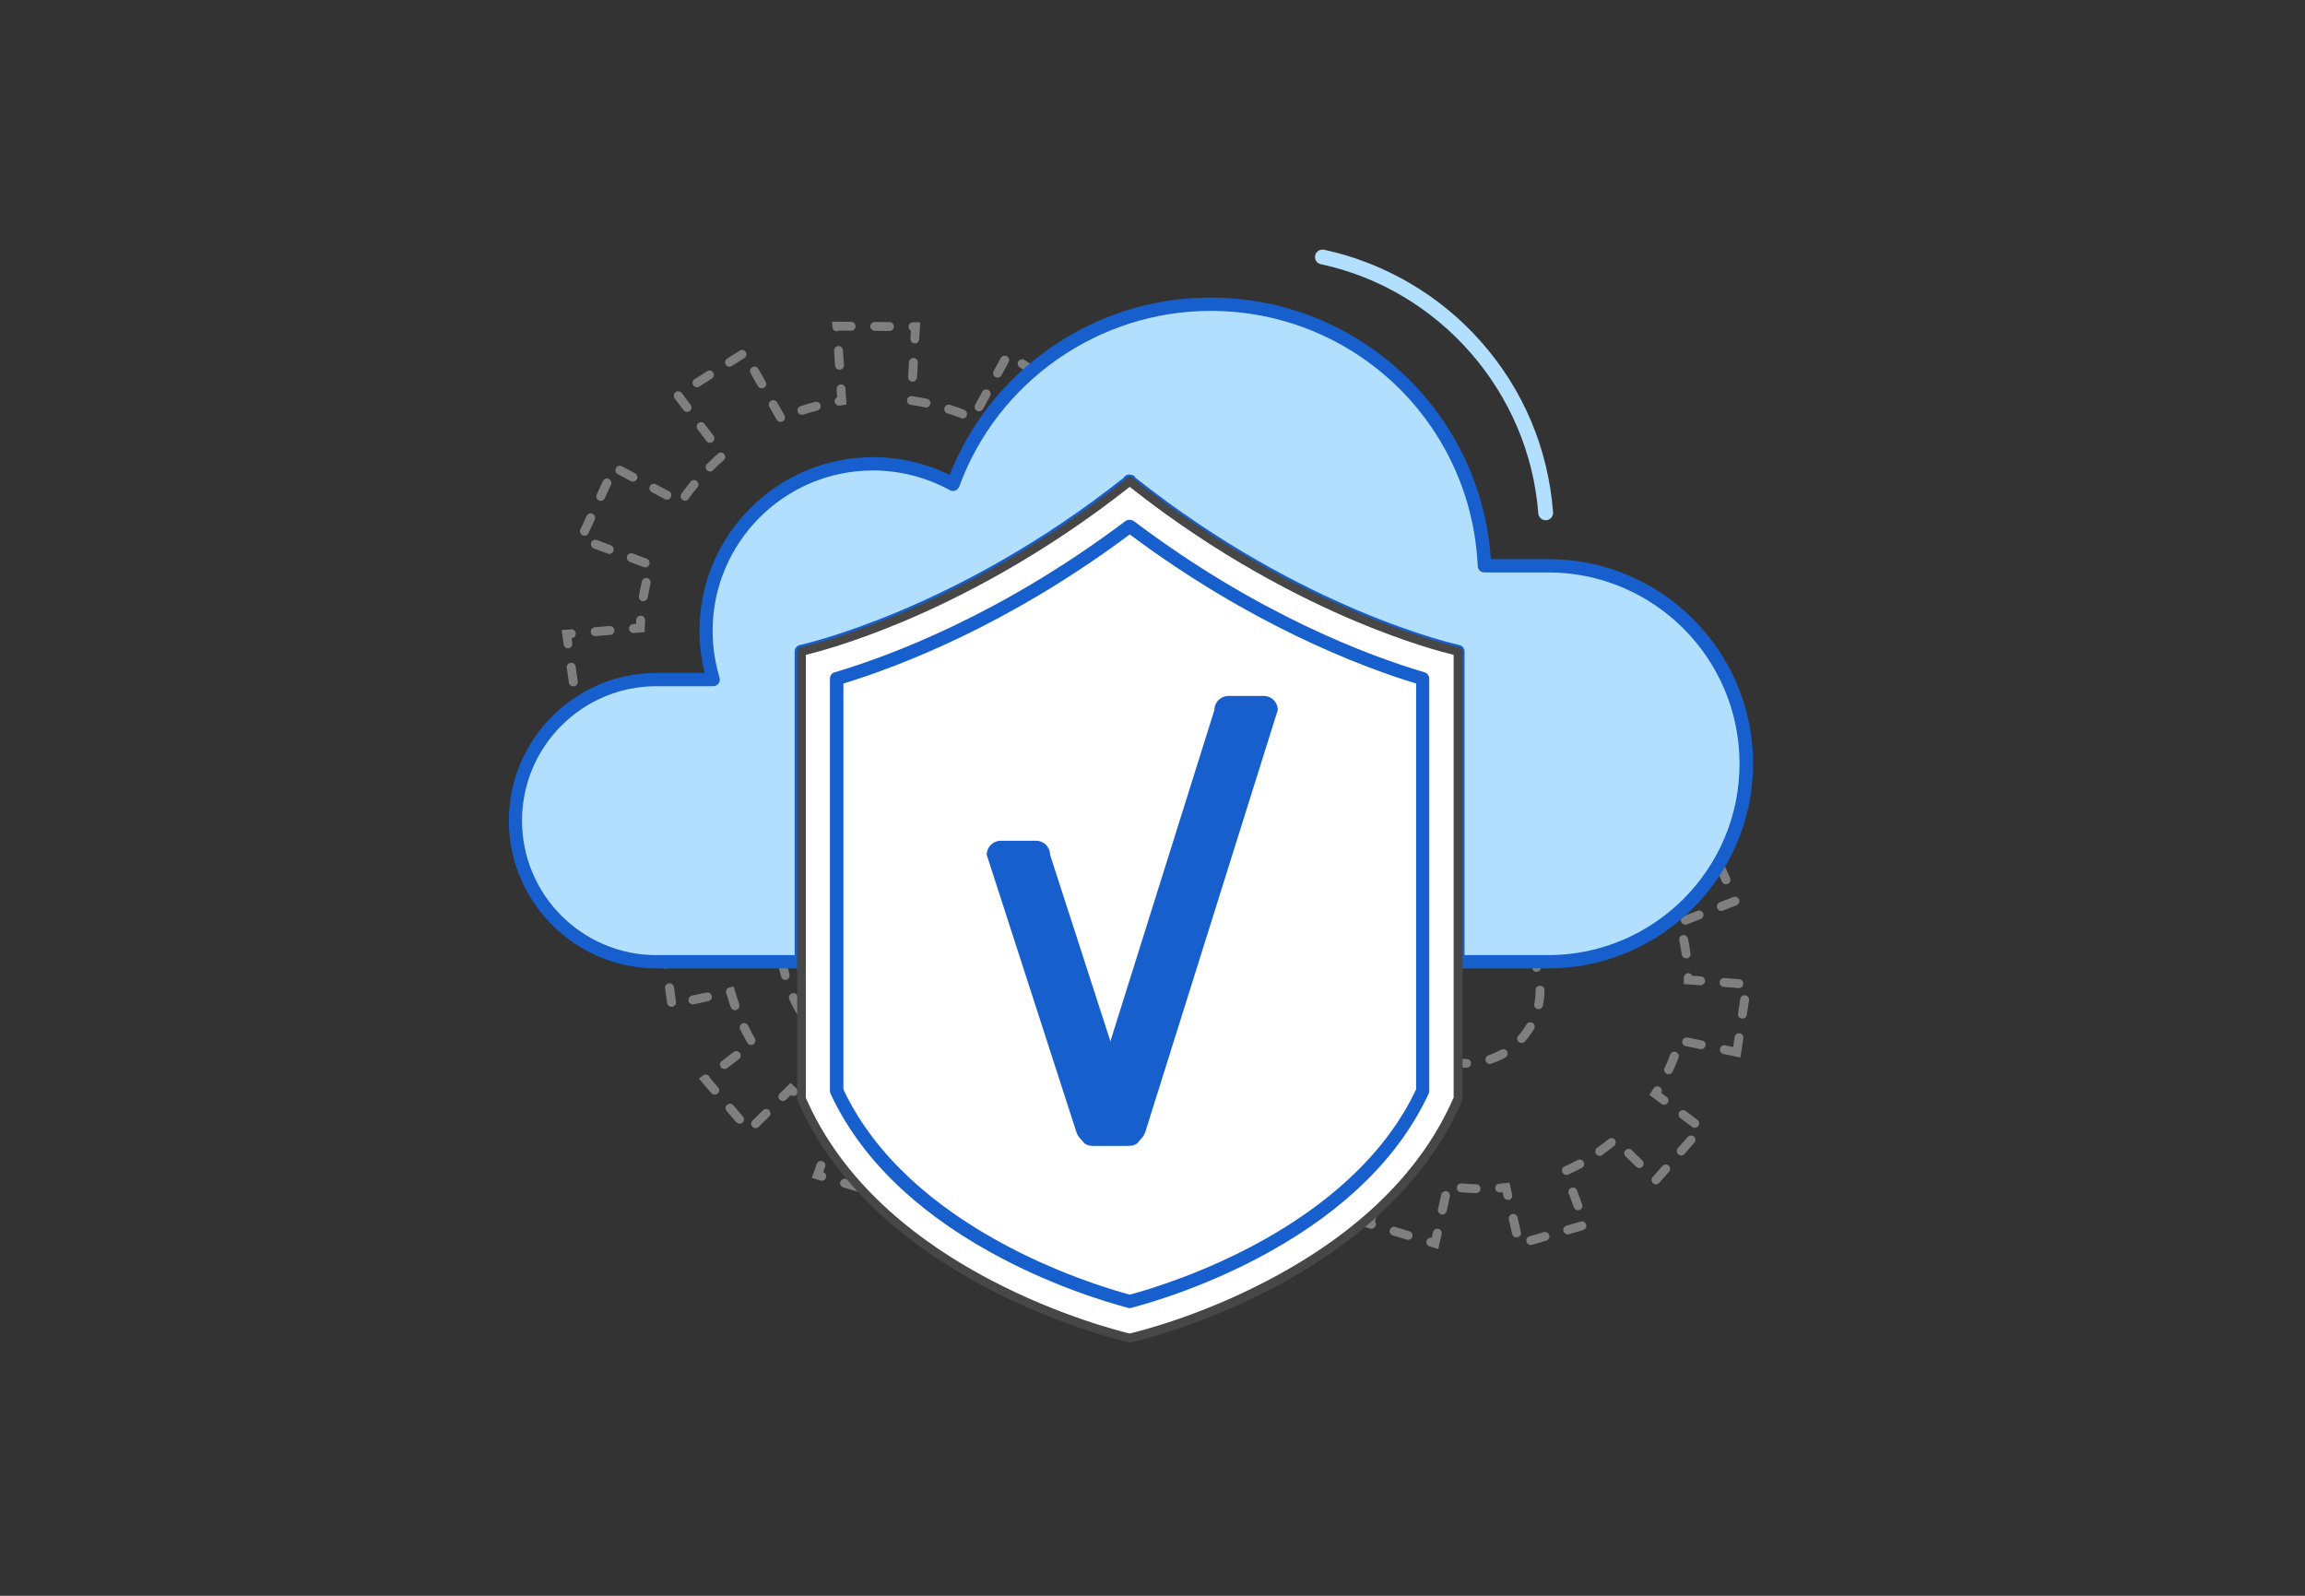 <?xml version="1.0" encoding="utf-8"?>
<!-- Generator: Adobe Illustrator 28.0.0, SVG Export Plug-In . SVG Version: 6.00 Build 0)  -->
<svg version="1.1" id="Слой_1" xmlns="http://www.w3.org/2000/svg" xmlns:xlink="http://www.w3.org/1999/xlink" x="0px" y="0px"
	 viewBox="0 0 1560 1080" style="enable-background:new 0 0 1560 1080;" xml:space="preserve">
<rect x="0" y="0" width="1560" height="1080" fill="#333333" stroke="none"/>
<style type="text/css">
	.st0{fill:#7F7F7F;}
	.st1{fill:#B3DFFF;}
	.st2{fill:#175FCC;}
	.st3{fill:#FFFFFF;}
	.st4{fill:#474747;}
</style>
<g>
	<g>
		<path class="st0" d="M593.3,548.4L593.3,548.4c-3.4,0-6.9-0.2-10.2-0.5c-1.7-0.2-2.9-1.6-2.7-3.3s1.6-2.9,3.3-2.7
			c3.2,0.3,6.5,0.4,9.7,0.5c1.7,0,3,1.4,3,3C596.3,547.1,594.9,548.4,593.3,548.4z M609.2,547.4c-1.5,0-2.8-1.1-3-2.6
			c-0.2-1.6,0.9-3.2,2.6-3.4c3.2-0.4,6.4-1,9.6-1.7c1.6-0.4,3.2,0.7,3.6,2.3c0.4,1.6-0.7,3.2-2.3,3.6c-3.3,0.7-6.7,1.3-10.1,1.8
			C609.5,547.4,609.4,547.4,609.2,547.4z M567.5,545.4c-0.2,0-0.5,0-0.7-0.1c-3.3-0.8-6.6-1.7-9.9-2.8c-1.6-0.5-2.4-2.2-1.9-3.8
			s2.2-2.4,3.8-1.9c3.1,1,6.2,1.9,9.4,2.6c1.6,0.4,2.6,2,2.2,3.6C570.1,544.5,568.9,545.4,567.5,545.4z M634.4,541.1
			c-1.2,0-2.4-0.7-2.8-2c-0.6-1.5,0.2-3.3,1.8-3.9c3-1.1,6-2.4,9-3.8c1.5-0.7,3.3-0.1,4,1.4c0.7,1.5,0.1,3.3-1.4,4
			c-3.1,1.5-6.2,2.8-9.4,4C635.1,541,634.7,541.1,634.4,541.1z M543.1,536.7c-0.4,0-0.9-0.1-1.3-0.3c-3.1-1.5-6.1-3.2-9-4.9
			c-1.4-0.8-1.9-2.7-1-4.1c0.8-1.4,2.7-1.9,4.1-1c2.8,1.7,5.7,3.2,8.5,4.7c1.5,0.7,2.1,2.5,1.4,4
			C545.2,536.1,544.2,536.7,543.1,536.7z M657.5,529.3c-1,0-1.9-0.5-2.5-1.3c-0.9-1.4-0.5-3.2,0.8-4.2c2.7-1.8,5.3-3.7,7.9-5.7
			c1.3-1,3.2-0.8,4.2,0.5c1,1.3,0.8,3.2-0.5,4.2c-2.7,2.1-5.5,4.2-8.3,6C658.6,529.1,658,529.3,657.5,529.3z M521.2,522.8
			c-0.7,0-1.3-0.2-1.9-0.7c-2.7-2.1-5.2-4.4-7.7-6.8c-1.2-1.2-1.2-3-0.1-4.2c1.1-1.2,3.1-1.2,4.2-0.1c2.3,2.2,4.8,4.4,7.3,6.4
			c1.3,1,1.5,2.9,0.5,4.2C522.9,522.4,522.1,522.8,521.2,522.8z M677.4,512.7c-0.7,0-1.5-0.3-2.1-0.8c-1.2-1.1-1.2-3-0.1-4.2
			c2.2-2.3,4.4-4.8,6.4-7.3c1-1.3,2.9-1.5,4.2-0.5c1.3,1,1.5,2.9,0.5,4.2c-2.1,2.7-4.4,5.2-6.8,7.7
			C678.9,512.3,678.2,512.7,677.4,512.7z M503,504.3c-0.9,0-1.8-0.4-2.4-1.1c-2.1-2.7-4.1-5.5-6-8.3c-0.9-1.4-0.5-3.2,0.9-4.1
			c1.4-0.9,3.2-0.5,4.1,0.9c1.8,2.7,3.7,5.4,5.7,7.9c1,1.3,0.8,3.2-0.5,4.2C504.3,504.1,503.6,504.3,503,504.3z M693.1,492
			c-0.5,0-1-0.1-1.5-0.4c-1.4-0.9-1.9-2.7-1-4.1c1.7-2.8,3.2-5.7,4.6-8.6c0.7-1.5,2.5-2.1,4-1.4c1.5,0.7,2.1,2.5,1.4,4
			c-1.5,3.1-3.1,6.1-4.9,9C695.1,491.5,694.1,492,693.1,492z M489.3,482.3c-1.1,0-2.2-0.6-2.7-1.7c-1.5-3.1-2.8-6.3-4-9.5
			c-0.6-1.5,0.2-3.3,1.8-3.9s3.3,0.2,3.9,1.8c1.1,3,2.4,6,3.8,9c0.7,1.5,0.1,3.3-1.4,4C490.2,482.2,489.8,482.3,489.3,482.3z
			 M703.8,468.4c-0.3,0-0.6,0-0.9-0.1c-1.6-0.5-2.4-2.2-1.9-3.8c1-3.1,1.9-6.2,2.6-9.4c0.4-1.6,2-2.6,3.6-2.3c1.6,0.4,2.6,2,2.3,3.6
			c-0.8,3.3-1.7,6.6-2.7,9.9C706.2,467.5,705,468.4,703.8,468.4z M481,457.7c-1.4,0-2.6-1-2.9-2.4c-0.7-3.3-1.3-6.7-1.8-10.1
			c-0.2-1.6,1-3.1,2.6-3.4c1.6-0.2,3.1,1,3.4,2.6c0.4,3.2,1,6.4,1.7,9.6c0.4,1.6-0.7,3.2-2.3,3.6C481.4,457.7,481.2,457.7,481,457.7
			z M708.9,442.9c-0.1,0-0.2,0-0.3,0c-1.7-0.1-2.9-1.6-2.7-3.2c0.3-3.2,0.4-6.5,0.4-9.7c0-1.7,1.3-3,3-3s3,1.3,3,3
			c0,3.4-0.2,6.9-0.4,10.2C711.7,441.7,710.4,442.9,708.9,442.9z M478.3,431.9C478.3,431.9,478.3,431.9,478.3,431.9
			c-1.7,0-3-1.4-3-3c0-3.4,0.2-6.9,0.5-10.2c0.2-1.6,1.6-2.9,3.3-2.7c1.6,0.2,2.9,1.6,2.7,3.3c-0.3,3.2-0.5,6.5-0.5,9.7
			C481.3,430.6,479.9,431.9,478.3,431.9z M708.4,419c-1.5,0-2.8-1.1-3-2.6c-0.4-3.2-0.9-6.4-1.6-9.6c-0.3-1.6,0.7-3.2,2.3-3.5
			s3.2,0.7,3.5,2.3c0.7,3.3,1.3,6.7,1.7,10.1c0.2,1.6-1,3.1-2.6,3.3C708.7,419,708.6,419,708.4,419z M481.4,406.2
			c-0.2,0-0.5,0-0.7-0.1c-1.6-0.4-2.6-2-2.2-3.6c0.8-3.3,1.7-6.6,2.8-9.9c0.5-1.6,2.2-2.4,3.8-1.9c1.6,0.5,2.4,2.2,1.9,3.8
			c-1,3.1-1.9,6.2-2.7,9.4C484,405.3,482.8,406.2,481.4,406.2z M702.5,393.7c-1.2,0-2.4-0.8-2.8-2c-1.1-3-2.3-6.1-3.7-9
			c-0.7-1.5,0-3.3,1.5-4c1.5-0.7,3.3,0,4,1.5c1.4,3.1,2.7,6.3,3.9,9.5c0.6,1.6-0.2,3.3-1.8,3.8C703.1,393.7,702.8,393.7,702.5,393.7
			z M490.2,381.8c-0.5,0-0.9-0.1-1.3-0.3c-1.5-0.7-2.1-2.5-1.4-4c1.5-3,3.2-6.1,4.9-9c0.9-1.4,2.7-1.9,4.1-1c1.4,0.9,1.9,2.7,1,4.1
			c-1.7,2.8-3.3,5.6-4.7,8.5C492.4,381.2,491.3,381.8,490.2,381.8z M691,370.5c-1,0-2-0.5-2.5-1.4c-1.8-2.7-3.6-5.4-5.6-8
			c-1-1.3-0.8-3.2,0.5-4.2c1.3-1,3.2-0.8,4.2,0.5c2.1,2.7,4.1,5.5,5.9,8.4c0.9,1.4,0.5,3.2-0.9,4.1
			C692.1,370.3,691.5,370.5,691,370.5z M504.2,360c-0.7,0-1.3-0.2-1.9-0.7c-1.3-1-1.5-2.9-0.4-4.2c2.1-2.6,4.5-5.2,6.8-7.7
			c1.1-1.2,3-1.2,4.2-0.1c1.2,1.1,1.2,3,0.1,4.2c-2.2,2.3-4.4,4.8-6.5,7.3C506,359.6,505.1,360,504.2,360z M674.6,350.4
			c-0.8,0-1.5-0.3-2.1-0.9c-2.3-2.3-4.8-4.5-7.2-6.5c-1.3-1-1.5-2.9-0.4-4.2c1-1.3,2.9-1.5,4.2-0.4c2.6,2.2,5.2,4.5,7.6,6.9
			c1.2,1.2,1.2,3.1,0,4.2C676.1,350.1,675.3,350.4,674.6,350.4z M522.8,341.8c-0.9,0-1.8-0.4-2.4-1.1c-1-1.3-0.8-3.2,0.5-4.2
			c2.7-2.1,5.5-4.1,8.3-6c1.4-0.9,3.2-0.5,4.2,0.9s0.5,3.2-0.9,4.1c-2.7,1.8-5.4,3.7-7.9,5.6C524.1,341.6,523.4,341.8,522.8,341.8z
			 M654.1,334.4c-0.5,0-1.1-0.1-1.6-0.4c-2.8-1.7-5.6-3.3-8.5-4.7c-1.5-0.7-2.1-2.5-1.3-4c0.7-1.5,2.5-2.1,4-1.3c3,1.5,6.1,3.2,9,5
			c1.4,0.9,1.8,2.7,1,4.1C656.1,333.9,655.1,334.4,654.1,334.4z M544.9,328.3c-1.1,0-2.2-0.6-2.7-1.7c-0.7-1.5-0.1-3.3,1.5-4
			c3.1-1.4,6.3-2.8,9.5-3.9c1.6-0.6,3.3,0.2,3.8,1.8c0.6,1.6-0.2,3.3-1.8,3.9c-3,1.1-6,2.4-9,3.7
			C545.7,328.2,545.3,328.3,544.9,328.3z M630.6,323.4c-0.3,0-0.6,0-1-0.2c-3.1-1-6.2-1.9-9.3-2.7c-1.6-0.4-2.6-2-2.2-3.6
			c0.4-1.6,2-2.6,3.6-2.2c3.3,0.8,6.6,1.8,9.8,2.8c1.6,0.5,2.4,2.2,1.9,3.8C633,322.6,631.9,323.4,630.6,323.4z M569.5,320
			c-1.4,0-2.6-1-2.9-2.4c-0.3-1.6,0.7-3.2,2.3-3.6c3.3-0.7,6.7-1.3,10.1-1.7c1.6-0.2,3.1,1,3.3,2.6c0.2,1.6-1,3.1-2.6,3.4
			c-3.2,0.4-6.4,1-9.6,1.6C569.9,320,569.7,320,569.5,320z M605.2,318c-0.1,0-0.2,0-0.3,0c-3.2-0.3-6.5-0.5-9.7-0.5
			c-1.7,0-3-1.4-3-3c0-1.7,1.4-3,3-3c3.4,0,6.9,0.2,10.2,0.6c1.7,0.2,2.8,1.6,2.7,3.3C608.1,316.8,606.8,318,605.2,318z"/>
	</g>
	<g>
		<path class="st0" d="M620.8,637l-2.3-10.1c-0.4-1.6,0.6-3.2,2.3-3.6c1.6-0.4,3.2,0.6,3.6,2.3l0.9,3.9c1.5-0.3,3,0.6,3.4,2.1
			c0.5,1.6-0.5,3.2-2.1,3.7L620.8,637z M560.1,636.6l-4.1-1.2c-1.6-0.5-2.5-2.2-2-3.7c0.2-0.8,0.8-1.4,1.4-1.8l1.4-6.5
			c0.4-1.6,2-2.6,3.6-2.3s2.6,2,2.3,3.6L560.1,636.6z M641.1,631c-1.3,0-2.5-0.9-2.9-2.2c-0.5-1.6,0.5-3.2,2.1-3.7l9.6-2.8
			c1.6-0.5,3.2,0.5,3.7,2.1c0.5,1.6-0.5,3.2-2.1,3.7l-9.6,2.8C641.7,631,641.4,631,641.1,631z M541.6,630.9c-0.3,0-0.6,0-0.9-0.1
			l-9.6-2.9c-1.6-0.5-2.5-2.2-2-3.7c0.5-1.6,2.2-2.5,3.7-2l9.6,2.9c1.6,0.5,2.5,2.2,2,3.7C544,630.1,542.9,630.9,541.6,630.9z
			 M666.1,623.9c-1.3,0-2.5-0.9-2.9-2.2c-0.5-1.6,0.5-3.2,2.1-3.7l5.5-1.6c0.2-0.9,0.9-1.8,1.9-2.1c1.6-0.6,3.3,0.2,3.8,1.8l1.6,4.5
			l-11.2,3.2C666.7,623.8,666.4,623.9,666.1,623.9z M516.7,623.5c-0.3,0-0.6,0-0.9-0.1l-9.6-2.9c-1.6-0.5-2.5-2.2-2-3.7
			c0.5-1.6,2.1-2.5,3.7-2l9.6,2.9c1.6,0.5,2.5,2.2,2,3.7C519.2,622.6,518,623.5,516.7,623.5z M617.9,613.7c-1.4,0-2.6-0.9-2.9-2.3
			l-2.2-9.8c-0.4-1.6,0.6-3.2,2.3-3.6c1.6-0.4,3.2,0.6,3.6,2.3l2.2,9.8c0.4,1.6-0.6,3.2-2.3,3.6
			C618.3,613.7,618.1,613.7,617.9,613.7z M563.3,611.4c-0.2,0-0.4,0-0.7-0.1c-1.6-0.4-2.6-2-2.3-3.6l2.2-9.8c0.4-1.6,2-2.6,3.6-2.3
			s2.6,2,2.3,3.6l-2.2,9.8C565.9,610.5,564.6,611.4,563.3,611.4z M512.1,605.7c-0.3,0-0.7-0.1-1-0.2c-1.6-0.6-2.4-2.3-1.8-3.8
			l3.4-9.4c0.6-1.6,2.3-2.4,3.8-1.8c1.6,0.6,2.4,2.3,1.8,3.8l-3.4,9.4C514.5,605,513.3,605.7,512.1,605.7z M668.2,605.1
			c-1.2,0-2.4-0.8-2.8-2l-3.5-9.4c-0.6-1.5,0.2-3.3,1.8-3.8c1.5-0.6,3.3,0.2,3.8,1.8l3.5,9.4c0.6,1.5-0.2,3.3-1.8,3.8
			C668.9,605,668.6,605.1,668.2,605.1z M599,593.3c-1.6,0-2.9-1.3-3-2.9c0-1.7,1.2-3,2.9-3.1c3.2-0.1,6.5-0.3,9.8-0.6
			c1.7-0.2,3.1,1,3.3,2.7s-1.1,3.1-2.7,3.3c-3.4,0.3-6.8,0.5-10.2,0.7C599.1,593.3,599,593.3,599,593.3z M583,593.1
			c-0.1,0-0.1,0-0.2,0c-3.4-0.2-6.8-0.6-10.1-1c-1.6-0.2-2.8-1.7-2.6-3.4c0.2-1.6,1.7-2.8,3.4-2.6c3.2,0.4,6.5,0.7,9.8,1
			c1.7,0.1,2.9,1.5,2.8,3.2C585.9,591.9,584.6,593.1,583,593.1z M726.8,584.2c-0.8,0-1.5-0.3-2.1-0.9l-7.1-7c-1.2-1.2-1.2-3.1,0-4.2
			s3.1-1.2,4.2,0l7.1,7c1.2,1.2,1.2,3.1,0,4.2C728.4,583.9,727.6,584.2,726.8,584.2z M521,581.3c-0.3,0-0.7-0.1-1-0.2
			c-1.6-0.6-2.4-2.3-1.8-3.8l0.7-2c-0.8-0.4-1.6-0.8-2.3-1.2c-1.5-0.8-2-2.6-1.2-4.1c0.8-1.5,2.6-2,4.1-1.2c1.5,0.8,3,1.6,4.6,2.4
			l2.4,1.2l-2.5,7C523.4,580.5,522.2,581.3,521,581.3z M659.2,580.7c-1.2,0-2.4-0.8-2.8-2l-1.3-3.7l2.6-1.1c2.7-1.2,5.3-2.4,7.9-3.8
			c1.5-0.8,3.3-0.2,4,1.3c0.8,1.5,0.2,3.3-1.3,4c-2,1-4.1,2-6.1,3c-0.2,0.9-0.9,1.7-1.8,2C659.9,580.7,659.6,580.7,659.2,580.7z
			 M447.5,579.4c-0.9,0-1.7-0.4-2.3-1l-6.5-7.6c-1.1-1.3-0.9-3.2,0.3-4.2c1.3-1.1,3.1-0.9,4.2,0.3l6.5,7.6c1.1,1.3,0.9,3.2-0.3,4.2
			C448.9,579.2,448.2,579.4,447.5,579.4z M458.5,578.7c-0.8,0-1.5-0.3-2.1-0.9c-1.2-1.2-1.2-3.1,0-4.2l7.1-7c1.2-1.2,3.1-1.2,4.2,0
			s1.2,3.1,0,4.2l-7.1,7C460,578.4,459.2,578.7,458.5,578.7z M737.6,577.2c-0.7,0-1.4-0.2-2-0.8c-1.2-1.1-1.4-3-0.3-4.2l6.6-7.5
			c1.1-1.2,3-1.4,4.2-0.3c1.2,1.1,1.4,3,0.3,4.2l-6.6,7.5C739.3,576.9,738.4,577.2,737.6,577.2z M680.7,567.8c-1,0-2-0.5-2.5-1.4
			c-0.9-1.4-0.5-3.2,0.9-4.2c2.7-1.8,5.5-3.6,8.1-5.6c1.3-1,3.2-0.7,4.2,0.6c1,1.3,0.7,3.2-0.6,4.2c-2.7,2-5.5,4-8.4,5.8
			C681.9,567.7,681.3,567.8,680.7,567.8z M504.2,566.2c-0.6,0-1.2-0.2-1.7-0.5c-2.8-1.9-5.6-3.9-8.3-6c-1.3-1-1.6-2.9-0.5-4.2
			s2.9-1.6,4.2-0.5c2.6,2,5.3,3.9,8,5.7c1.4,0.9,1.7,2.8,0.8,4.2C506.1,565.7,505.2,566.2,504.2,566.2z M708.3,566
			c-0.8,0-1.5-0.3-2.1-0.9l-7.1-7c-1.2-1.2-1.2-3.1,0-4.2c1.2-1.2,3.1-1.2,4.2,0l7.1,7c1.2,1.2,1.2,3.1,0,4.2
			C709.8,565.7,709.1,566,708.3,566z M476.9,560.4c-0.8,0-1.5-0.3-2.1-0.9c-1.2-1.2-1.2-3.1,0-4.2l7.1-7c1.2-1.2,3.1-1.2,4.2,0
			c1.2,1.2,1.2,3.1,0,4.2l-7.1,7C478.4,560.1,477.7,560.4,476.9,560.4z M430.6,559.7c-0.9,0-1.7-0.4-2.3-1l-6.5-7.6
			c-1.1-1.3-0.9-3.2,0.3-4.2c1.3-1.1,3.1-0.9,4.2,0.3l6.5,7.6c1.1,1.3,0.9,3.2-0.3,4.2C432,559.4,431.3,559.7,430.6,559.7z
			 M754.7,557.7c-0.7,0-1.4-0.2-2-0.8c-1.2-1.1-1.4-3-0.3-4.2l6.6-7.5c1.1-1.2,3-1.4,4.2-0.3c1.2,1.1,1.4,3,0.3,4.2l-6.6,7.5
			C756.4,557.4,755.6,557.7,754.7,557.7z M422.2,540.8c-0.9,0-1.8-0.4-2.4-1.2c-1-1.3-0.8-3.2,0.6-4.2l8-6.1c1.3-1,3.2-0.8,4.2,0.6
			c1,1.3,0.8,3.2-0.6,4.2l-8,6.1C423.5,540.6,422.8,540.8,422.2,540.8z M755.6,539.8c-0.6,0-1.3-0.2-1.8-0.6l-8-6
			c-1.3-1-1.6-2.9-0.6-4.2s2.9-1.6,4.2-0.6l8,6c1.3,1,1.6,2.9,0.6,4.2C757.4,539.4,756.5,539.8,755.6,539.8z M442.9,525
			c-0.9,0-1.8-0.4-2.4-1.2c-1-1.3-0.8-3.2,0.6-4.2l8-6.1c1.3-1,3.2-0.8,4.2,0.6c1,1.3,0.8,3.2-0.6,4.2l-8,6.1
			C444.1,524.8,443.5,525,442.9,525z M734.8,524.2c-0.6,0-1.3-0.2-1.8-0.6l-8.2-6.2l1.5-2.3c0.5-0.7,0.9-1.4,1.3-2.1
			c0.9-1.4,2.7-1.8,4.1-1c1.3,0.8,1.8,2.6,1.1,4l3.8,2.8c1.3,1,1.6,2.9,0.6,4.2C736.6,523.8,735.7,524.2,734.8,524.2z M451.2,506.7
			c-1.1,0-2.1-0.6-2.7-1.6c-1.6-3-3-6.1-4.4-9.2c-0.7-1.5,0-3.3,1.5-4c1.5-0.7,3.3,0,4,1.5c1.3,3,2.7,6,4.2,8.9
			c0.8,1.5,0.2,3.3-1.3,4C452.1,506.6,451.7,506.7,451.2,506.7z M737.9,503.6c-0.4,0-0.9-0.1-1.3-0.3c-1.5-0.7-2.1-2.5-1.4-4
			c1.4-2.9,2.8-5.9,4-8.9c0.6-1.5,2.4-2.3,3.9-1.6c1.5,0.6,2.3,2.4,1.6,3.9c-1.3,3.1-2.7,6.2-4.2,9.3
			C740.1,502.9,739,503.6,737.9,503.6z M792,487.5c-0.2,0-0.3,0-0.5,0c-1.6-0.2-2.8-1.8-2.5-3.4l1.5-9.9c0.2-1.6,1.8-2.8,3.4-2.5
			c1.6,0.2,2.8,1.8,2.5,3.4l-1.5,9.9C794.7,486.4,793.4,487.5,792,487.5z M388.3,485.5l-1.1-7.7c-0.2-1.6,0.9-3.2,2.6-3.4
			c1.6-0.2,3.2,0.9,3.4,2.6l0.2,1.3l2.1-0.5c1.6-0.4,3.2,0.7,3.6,2.3s-0.7,3.2-2.3,3.6L388.3,485.5z M781.9,485.4
			c-0.2,0-0.4,0-0.6-0.1l-9.8-2c-1.6-0.3-2.7-1.9-2.3-3.5c0.3-1.6,1.9-2.7,3.5-2.3l9.8,2c1.6,0.3,2.7,1.9,2.3,3.5
			C784.6,484.4,783.3,485.4,781.9,485.4z M441.2,482.7c-1.3,0-2.4-0.8-2.9-2.1c-0.6-1.9-1.2-3.8-1.8-5.7c-1.1-0.2-2-1.1-2.3-2.3
			c-0.4-1.6,0.7-3.2,2.3-3.6l4.4-0.9l0.7,2.8c0.7,2.6,1.5,5.3,2.4,7.9c0.5,1.6-0.4,3.3-1.9,3.8C441.8,482.7,441.5,482.7,441.2,482.7
			z M411.8,480.5c-1.4,0-2.6-1-2.9-2.4c-0.4-1.6,0.7-3.2,2.3-3.6l9.8-2.1c1.6-0.4,3.2,0.7,3.6,2.3s-0.7,3.2-2.3,3.6l-9.8,2.1
			C412.2,480.4,412,480.5,411.8,480.5z M756.5,480.1c-0.2,0-0.4,0-0.6-0.1l-6.5-1.4c-0.8,0.6-1.8,0.9-2.8,0.5
			c-1.6-0.5-2.5-2.1-2-3.7l1.1-3.7l11.4,2.4c1.6,0.3,2.7,1.9,2.3,3.5C759.1,479.1,757.9,480.1,756.5,480.1z M388,464.5
			c-1.5,0-2.8-1.1-3-2.6l-1.4-9.9c-0.2-1.6,0.9-3.2,2.6-3.4c1.6-0.2,3.2,0.9,3.4,2.6l1.4,9.9c0.2,1.6-0.9,3.2-2.6,3.4
			C388.3,464.5,388.2,464.5,388,464.5z M795.8,461.8c-0.2,0-0.3,0-0.5,0c-1.6-0.2-2.8-1.8-2.5-3.4l1.5-9.9c0.2-1.6,1.8-2.8,3.4-2.5
			c1.6,0.2,2.8,1.8,2.5,3.4l-1.5,9.9C798.6,460.7,797.3,461.8,795.8,461.8z M384.5,438.8c-1.5,0-2.8-1.1-3-2.6l-1.4-9.8l6.4-0.5
			c1.6-0.1,3.1,1.1,3.2,2.8s-1.1,3.1-2.8,3.2l-0.1,0l0.5,3.5c0.2,1.6-0.9,3.1-2.6,3.4C384.8,438.8,384.6,438.8,384.5,438.8z
			 M799.7,436.1c-0.2,0-0.3,0-0.5,0c-1-0.1-1.7-0.7-2.2-1.5l-6.1-0.5c-1.7-0.1-2.9-1.6-2.8-3.2c0.1-1.6,1.6-2.9,3.2-2.8l11.9,0.9
			l-0.7,4.5C802.4,435,801.1,436.1,799.7,436.1z M775.3,432.9c-0.1,0-0.2,0-0.2,0l-10-0.8c-1.7-0.1-2.9-1.6-2.8-3.2
			c0.1-1.6,1.6-2.9,3.2-2.8l10,0.8c1.7,0.1,2.9,1.6,2.8,3.2C778.2,431.7,776.8,432.9,775.3,432.9z M402.8,430.5
			c-1.5,0-2.9-1.2-3-2.8c-0.1-1.6,1.1-3.1,2.8-3.2l10-0.8c1.6-0.1,3.1,1.1,3.2,2.8s-1.1,3.1-2.8,3.2l-10,0.8
			C402.9,430.5,402.9,430.5,402.8,430.5z M428.7,428.4c-1.5,0-2.9-1.2-3-2.8c-0.1-1.6,1.1-3.1,2.8-3.2l2-0.2c0-0.9,0.1-1.8,0.1-2.7
			c0.1-1.6,1.5-2.9,3.2-2.8s2.9,1.5,2.8,3.2c-0.1,1.7-0.2,3.5-0.2,5.2l-0.1,2.7l-7.4,0.6C428.9,428.4,428.8,428.4,428.7,428.4z
			 M754.1,426.4c-1.6,0-2.9-1.3-3-2.9c-0.1-3.3-0.4-6.5-0.7-9.8c-0.2-1.6,1-3.1,2.7-3.3c1.7-0.2,3.1,1,3.3,2.7
			c0.3,3.4,0.6,6.8,0.7,10.2c0.1,1.7-1.2,3-2.9,3.1C754.2,426.4,754.2,426.4,754.1,426.4z M435.4,406.9c-0.2,0-0.3,0-0.5,0
			c-1.6-0.3-2.7-1.8-2.5-3.4c0.5-3.3,1.2-6.7,2-10c0.4-1.6,2-2.6,3.6-2.3c1.6,0.4,2.6,2,2.3,3.6c-0.7,3.2-1.4,6.4-1.9,9.6
			C438.1,405.8,436.8,406.9,435.4,406.9z M751,400.6c-1.4,0-2.7-1-2.9-2.4c-0.7-3.2-1.4-6.4-2.3-9.5c-0.4-1.6,0.5-3.2,2.1-3.7
			s3.2,0.5,3.7,2.1c0.9,3.3,1.7,6.6,2.3,9.9c0.3,1.6-0.7,3.2-2.3,3.5C751.4,400.6,751.2,400.6,751,400.6z M436.7,384
			c-0.4,0-0.7-0.1-1.1-0.2l-9.4-3.5c-1.5-0.6-2.3-2.3-1.8-3.9s2.3-2.3,3.9-1.8l9.4,3.5c1.5,0.6,2.3,2.3,1.8,3.9
			C439,383.3,437.9,384,436.7,384z M758.6,382.6c-1.2,0-2.3-0.7-2.8-1.9c-0.6-1.5,0.2-3.3,1.7-3.9l9.3-3.6c1.5-0.6,3.3,0.2,3.9,1.7
			c0.6,1.5-0.2,3.3-1.7,3.9l-9.3,3.6C759.3,382.6,759,382.6,758.6,382.6z M412.4,374.9c-0.4,0-0.7-0.1-1.1-0.2l-9.4-3.5
			c-1.5-0.6-2.3-2.3-1.8-3.9s2.3-2.3,3.9-1.8l9.4,3.5c1.5,0.6,2.3,2.3,1.8,3.9C414.7,374.1,413.6,374.9,412.4,374.9z M782.9,373.3
			c-1.2,0-2.3-0.7-2.8-1.9c-0.6-1.5,0.2-3.3,1.7-3.9l5.8-2.2c0.2-0.9,0.8-1.6,1.7-2c1.5-0.7,3.3,0,4,1.5l1.8,4.1l-11.1,4.3
			C783.6,373.2,783.2,373.3,782.9,373.3z M395.6,362.6c-0.4,0-0.9-0.1-1.3-0.3c-1.5-0.7-2.2-2.5-1.5-4l4.2-9.1
			c0.7-1.5,2.5-2.2,4-1.5s2.2,2.5,1.5,4l-4.2,9.1C397.8,361.9,396.8,362.6,395.6,362.6z M783.9,354.4c-1.2,0-2.2-0.7-2.7-1.8
			l-4.1-9.1c-0.7-1.5,0-3.3,1.5-4s3.3,0,4,1.5l4.1,9.1c0.7,1.5,0,3.3-1.5,4C784.8,354.3,784.3,354.4,783.9,354.4z M726.5,345
			l-1.5-2.3c-0.8-1.2-1.7-2.5-2.5-3.7c-1-1.4-0.6-3.2,0.7-4.2c1.3-1,3.2-0.6,4.2,0.7c0.4,0.5,0.7,1,1.1,1.5l2.4-1.3
			c1.5-0.8,3.3-0.2,4.1,1.2s0.2,3.3-1.2,4.1L726.5,345z M406.6,339c-0.4,0-0.9-0.1-1.3-0.3c-1.5-0.7-2.2-2.5-1.5-4l4.2-9.1
			c0.7-1.5,2.5-2.2,4-1.5s2.2,2.5,1.5,4l-4.2,9.1C408.8,338.4,407.7,339,406.6,339z M463.7,338.9c-0.6,0-1.2-0.2-1.8-0.6
			c-1.3-1-1.6-2.9-0.7-4.2c2-2.7,4.1-5.5,6.2-8.1c1-1.3,2.9-1.5,4.2-0.4s1.5,2.9,0.4,4.2c-2.1,2.5-4.1,5.1-6,7.8
			C465.6,338.4,464.6,338.9,463.7,338.9z M451.3,338.2c-0.5,0-1-0.1-1.4-0.4l-8.8-4.7c-1.5-0.8-2-2.6-1.2-4.1s2.6-2,4.1-1.2l8.8,4.7
			c1.5,0.8,2,2.6,1.2,4.1C453.4,337.7,452.3,338.2,451.3,338.2z M746.3,333.9c-1.1,0-2.1-0.6-2.6-1.6c-0.8-1.5-0.2-3.3,1.2-4.1
			l8.8-4.8c1.5-0.8,3.3-0.2,4.1,1.2s0.2,3.3-1.2,4.1l-8.8,4.8C747.3,333.8,746.8,333.9,746.3,333.9z M773.3,330.7
			c-1.2,0-2.2-0.7-2.7-1.8l-4.1-9.1c-0.7-1.5,0-3.3,1.5-4s3.3,0,4,1.5l4.1,9.1c0.7,1.5,0,3.3-1.5,4
			C774.1,330.6,773.7,330.7,773.3,330.7z M715,327.8c-0.8,0-1.7-0.4-2.3-1c-2.1-2.5-4.4-4.9-6.7-7.2c-1.2-1.2-1.2-3.1,0-4.2
			c1.2-1.2,3.1-1.1,4.2,0c2.4,2.4,4.7,4.9,6.9,7.5c1.1,1.2,1,3.1-0.3,4.2C716.4,327.5,715.7,327.8,715,327.8z M428.3,326
			c-0.5,0-1-0.1-1.4-0.4l-8.8-4.7c-1.5-0.8-2-2.6-1.2-4.1s2.6-2,4.1-1.2l8.8,4.7c1.5,0.8,2,2.6,1.2,4.1
			C430.4,325.4,429.4,326,428.3,326z M480.6,319.1c-0.8,0-1.5-0.3-2.1-0.9c-1.2-1.2-1.2-3.1,0-4.2c2.4-2.4,4.9-4.7,7.4-7
			c1.2-1.1,3.1-1,4.2,0.3c1.1,1.2,1,3.1-0.3,4.2c-2.5,2.1-4.9,4.4-7.2,6.7C482.1,318.9,481.4,319.1,480.6,319.1z M699.5,309.2
			c-0.6,0-1.2-0.2-1.8-0.6c-1.3-1-1.6-2.9-0.6-4.2l5.9-8.1c1-1.3,2.9-1.6,4.2-0.6c1.3,1,1.6,2.9,0.6,4.2l-5.9,8.1
			C701.3,308.8,700.4,309.2,699.5,309.2z M480.5,299.7c-0.9,0-1.8-0.4-2.4-1.2l-6-8c-1-1.3-0.7-3.2,0.6-4.2c1.3-1,3.2-0.7,4.2,0.6
			l6,8c1,1.3,0.7,3.2-0.6,4.2C481.8,299.5,481.2,299.7,480.5,299.7z M714.9,288.3c-0.6,0-1.2-0.2-1.8-0.6c-1.3-1-1.6-2.9-0.6-4.2
			l5.9-8.1c1-1.3,2.9-1.6,4.2-0.6c1.3,1,1.6,2.9,0.6,4.2l-5.9,8.1C716.7,287.9,715.8,288.3,714.9,288.3z M528.2,285.5
			c-1,0-2.1-0.5-2.6-1.5l-4.9-8.7c-0.8-1.5-0.3-3.3,1.2-4.1c1.5-0.8,3.3-0.3,4.1,1.2l4.9,8.7c0.8,1.5,0.3,3.3-1.2,4.1
			C529.2,285.4,528.7,285.5,528.2,285.5z M651.6,283.2c-0.4,0-0.7-0.1-1.1-0.2c-3-1.2-6.2-2.3-9.3-3.2c-1.6-0.5-2.5-2.2-2-3.8
			c0.5-1.6,2.2-2.5,3.8-2c3.2,1,6.5,2.1,9.6,3.4c1.5,0.6,2.3,2.3,1.7,3.9C654,282.5,652.8,283.2,651.6,283.2z M542.7,280.7
			c-1.2,0-2.4-0.8-2.8-2c-0.5-1.6,0.3-3.3,1.9-3.8c3.2-1.1,6.5-2.1,9.8-2.9c1.6-0.4,3.2,0.5,3.7,2.1s-0.5,3.2-2.1,3.7
			c-3.1,0.8-6.3,1.8-9.4,2.8C543.3,280.7,543,280.7,542.7,280.7z M465,278.8c-0.9,0-1.8-0.4-2.4-1.2l-6-8c-1-1.3-0.7-3.2,0.6-4.2
			c1.3-1,3.2-0.7,4.2,0.6l6,8c1,1.3,0.7,3.2-0.6,4.2C466.3,278.6,465.7,278.8,465,278.8z M662.6,278.4c-0.5,0-1-0.1-1.4-0.4
			c-1.5-0.8-2-2.6-1.2-4.1l4.8-8.8c0.8-1.5,2.6-2,4.1-1.2c1.5,0.8,2,2.6,1.2,4.1l-4.8,8.8C664.7,277.9,663.6,278.4,662.6,278.4z
			 M626.7,275.8c-0.2,0-0.4,0-0.6-0.1c-3.2-0.7-6.4-1.2-9.7-1.7c-1.6-0.2-2.8-1.8-2.5-3.4c0.2-1.6,1.8-2.8,3.4-2.5
			c3.3,0.5,6.7,1.1,10,1.8c1.6,0.3,2.7,1.9,2.3,3.5C629.3,274.9,628.1,275.8,626.7,275.8z M567.9,274.5c-1.5,0-2.7-1-3-2.5
			c-0.2-1.4,0.5-2.6,1.7-3.2l-0.4-5.4c-0.1-1.6,1.1-3.1,2.8-3.2c1.7-0.1,3.1,1.1,3.2,2.8l0.7,10.8l-2.7,0.4
			c-0.6,0.1-1.2,0.2-1.9,0.3C568.2,274.5,568.1,274.5,567.9,274.5z M721.9,268.8c-0.6,0-1.1-0.2-1.6-0.5l-8.4-5.5
			c-1.4-0.9-1.8-2.8-0.9-4.1c0.9-1.4,2.8-1.8,4.2-0.9l8.4,5.5c1.4,0.9,1.8,2.8,0.9,4.1C723.8,268.4,722.9,268.8,721.9,268.8z
			 M515.5,262.8c-1,0-2.1-0.5-2.6-1.5l-4.9-8.7c-0.8-1.4-0.3-3.3,1.2-4.1s3.3-0.3,4.1,1.2l4.9,8.7c0.8,1.5,0.3,3.3-1.2,4.1
			C516.5,262.7,516,262.8,515.5,262.8z M471.7,262.1c-1,0-2-0.5-2.5-1.4c-0.9-1.4-0.5-3.2,0.9-4.1l8.5-5.4c1.4-0.9,3.2-0.5,4.1,0.9
			s0.5,3.2-0.9,4.1l-8.5,5.4C472.8,261.9,472.3,262.1,471.7,262.1z M617.6,258.3c-0.1,0-0.1,0-0.2,0c-1.7-0.1-2.9-1.5-2.8-3.2
			l0.6-10c0.1-1.6,1.5-2.9,3.2-2.8c1.7,0.1,2.9,1.5,2.8,3.2l-0.6,10C620.5,257.1,619.2,258.3,617.6,258.3z M675.1,255.6
			c-0.5,0-1-0.1-1.4-0.4c-1.5-0.8-2-2.6-1.2-4.1l4.8-8.8c0.8-1.4,2.6-2,4.1-1.2s2,2.6,1.2,4.1l-4.8,8.8
			C677.2,255.1,676.2,255.6,675.1,255.6z M700.1,254.6c-0.6,0-1.1-0.2-1.6-0.5l-8.4-5.5c-1.4-0.9-1.8-2.8-0.9-4.1s2.8-1.8,4.2-0.9
			l8.4,5.5c1.4,0.9,1.8,2.8,0.9,4.1C702.1,254.2,701.1,254.6,700.1,254.6z M568.2,250.2c-1.6,0-2.9-1.2-3-2.8l-0.7-10
			c-0.1-1.6,1.1-3.1,2.8-3.2c1.7-0.1,3.1,1.1,3.2,2.8l0.7,10c0.1,1.6-1.1,3.1-2.8,3.2C568.3,250.2,568.2,250.2,568.2,250.2z
			 M493.7,248.2c-1,0-2-0.5-2.5-1.4c-0.9-1.4-0.5-3.2,0.9-4.1l8.5-5.4c1.4-0.9,3.2-0.5,4.1,0.9s0.5,3.2-0.9,4.1l-8.5,5.4
			C494.8,248,494.2,248.2,493.7,248.2z M619.2,232.4c-0.1,0-0.1,0-0.2,0c-1.7-0.1-2.9-1.5-2.8-3.2l0.3-5.4c-1-0.5-1.6-1.5-1.6-2.7
			c0-1.6,1.3-3,3-3c0,0,0,0,0,0l4.9,0l-0.7,11.4C622.1,231.1,620.8,232.4,619.2,232.4z M566.4,224.2c-1.6,0-2.9-1.2-3-2.8l-0.2-3.7
			l12.8,0.1c1.7,0,3,1.4,3,3c0,1.6-1.3,3-3,3c0,0,0,0,0,0l-8-0.1c-0.4,0.2-0.8,0.4-1.3,0.4C566.6,224.2,566.5,224.2,566.4,224.2z
			 M602,224C602,224,602,224,602,224l-10-0.1c-1.7,0-3-1.4-3-3c0-1.6,1.3-3,3-3c0,0,0,0,0,0l10,0.1c1.7,0,3,1.4,3,3
			C605,222.7,603.6,224,602,224z"/>
	</g>
	<g>
		<path class="st0" d="M973.4,845.3l-5.9-1.8c-1.6-0.5-2.5-2.2-2-3.7c0.5-1.5,2-2.4,3.5-2.1l0.8-3.8c0.4-1.6,2-2.6,3.6-2.3
			s2.6,2,2.3,3.6L973.4,845.3z M1036,842.6c-1.3,0-2.5-0.9-2.9-2.2c-0.5-1.6,0.5-3.2,2.1-3.7l9.6-2.8c1.6-0.5,3.2,0.5,3.7,2.1
			c0.5,1.6-0.5,3.2-2.1,3.7l-9.6,2.8C1036.6,842.5,1036.3,842.6,1036,842.6z M953.1,839.1c-0.3,0-0.6,0-0.9-0.1l-9.6-2.9
			c-1.6-0.5-2.5-2.2-2-3.7c0.5-1.6,2.1-2.5,3.7-2l9.6,2.9c1.6,0.5,2.5,2.2,2,3.7C955.5,838.2,954.3,839.1,953.1,839.1z
			 M1026.3,837.4c-1.4,0-2.6-0.9-2.9-2.3l-2.2-9.8c-0.4-1.6,0.6-3.2,2.3-3.6c1.6-0.4,3.2,0.6,3.6,2.3l2.2,9.8
			c0.4,1.6-0.6,3.2-2.3,3.6C1026.8,837.4,1026.5,837.4,1026.3,837.4z M1061,835.4c-1.3,0-2.5-0.9-2.9-2.2c-0.5-1.6,0.5-3.2,2.1-3.7
			l9.6-2.8c1.6-0.5,3.2,0.5,3.7,2.1c0.5,1.6-0.5,3.2-2.1,3.7l-9.6,2.8C1061.6,835.4,1061.3,835.4,1061,835.4z M928.2,831.6
			c-0.3,0-0.6,0-0.9-0.1l-4.5-1.4l4-10.9c0.6-1.6,2.3-2.4,3.8-1.8c1.6,0.6,2.4,2.3,1.8,3.8l-1.9,5.3c0.7,0.8,1,1.8,0.6,2.9
			C930.6,830.8,929.5,831.6,928.2,831.6z M976.2,822c-0.2,0-0.4,0-0.7-0.1c-1.6-0.4-2.6-2-2.3-3.6l2.2-9.8c0.4-1.6,2-2.6,3.6-2.3
			s2.6,2,2.3,3.6l-2.2,9.8C978.8,821,977.5,822,976.2,822z M1068,819.1c-1.2,0-2.4-0.8-2.8-2l-3.5-9.4c-0.6-1.5,0.2-3.3,1.8-3.8
			c1.6-0.6,3.3,0.2,3.8,1.8l3.5,9.4c0.6,1.5-0.2,3.3-1.8,3.8C1068.7,819,1068.3,819.1,1068,819.1z M1020.5,812
			c-1.4,0-2.6-0.9-2.9-2.3l-0.7-2.9c-0.6,0.1-1.2,0.1-1.7,0.2c-1.7,0.1-3.1-1.1-3.2-2.7c-0.2-1.7,1.1-3.1,2.7-3.2
			c1.4-0.1,2.8-0.3,4.2-0.4l2.7-0.3l1.8,8.2c0.4,1.6-0.6,3.2-2.3,3.6C1021,812,1020.8,812,1020.5,812z M935,808.2
			c-0.3,0-0.7-0.1-1-0.2c-1.6-0.6-2.4-2.3-1.8-3.8l3.4-9.4c0.6-1.6,2.3-2.4,3.8-1.8c1.6,0.6,2.4,2.3,1.8,3.8l-3.4,9.4
			C937.3,807.4,936.2,808.2,935,808.2z M999,807.5C999,807.5,998.9,807.5,999,807.5c-3.5-0.1-6.9-0.3-10.3-0.6
			c-1.7-0.2-2.9-1.6-2.7-3.3s1.6-2.8,3.3-2.7c3.2,0.3,6.5,0.5,9.8,0.6c1.7,0,3,1.4,2.9,3.1C1002,806.2,1000.6,807.5,999,807.5z
			 M1120.8,801.6c-0.7,0-1.4-0.2-2-0.8c-1.2-1.1-1.4-3-0.3-4.2l6.6-7.5c1.1-1.2,3-1.4,4.2-0.3c1.2,1.1,1.4,3,0.3,4.2l-6.6,7.5
			C1122.5,801.2,1121.6,801.6,1120.8,801.6z M1060.1,795.2c-1.1,0-2.2-0.7-2.7-1.8c-0.7-1.5,0-3.3,1.5-4c3-1.3,5.9-2.8,8.8-4.3
			c1.5-0.8,3.3-0.2,4.1,1.2c0.8,1.5,0.2,3.3-1.2,4.1c-3,1.6-6.1,3.1-9.2,4.5C1060.9,795.1,1060.5,795.2,1060.1,795.2z M874.1,794.3
			c-0.8,0-1.7-0.4-2.3-1l-6.5-7.6c-1.1-1.3-0.9-3.2,0.3-4.2c1.3-1.1,3.2-0.9,4.2,0.3l6.5,7.6c1.1,1.3,0.9,3.2-0.3,4.2
			C875.5,794.1,874.8,794.3,874.1,794.3z M885,794.2c-0.8,0-1.5-0.3-2.1-0.9c-1.2-1.2-1.2-3.1,0-4.2l7.1-7c1.2-1.2,3.1-1.2,4.2,0
			c1.2,1.2,1.2,3.1,0,4.2l-7.1,7C886.5,793.9,885.7,794.2,885,794.2z M1109.4,790.5c-0.8,0-1.5-0.3-2.1-0.9l-7.1-7
			c-1.2-1.2-1.2-3.1,0-4.2c1.2-1.2,3.1-1.2,4.2,0l7.1,7c1.2,1.2,1.2,3.1,0,4.2C1110.9,790.2,1110.2,790.5,1109.4,790.5z
			 M931.7,788.3c-0.5,0-1-0.1-1.5-0.4c-2.9-1.7-5.8-3.6-8.6-5.5c-1.4-0.9-1.7-2.8-0.8-4.2c0.9-1.4,2.8-1.7,4.2-0.8
			c2.7,1.8,5.5,3.6,8.2,5.2c1.4,0.8,1.9,2.7,1.1,4.1C933.7,787.8,932.7,788.3,931.7,788.3z M1082.7,782.3c-0.9,0-1.9-0.5-2.5-1.3
			c-0.9-1.4-0.6-3.2,0.7-4.2c2.7-1.9,5.3-3.8,7.8-5.9c1.3-1,3.2-0.8,4.2,0.4c1,1.3,0.8,3.2-0.4,4.2c-2.6,2.1-5.4,4.2-8.2,6.2
			C1083.9,782.2,1083.3,782.3,1082.7,782.3z M1137.9,782c-0.7,0-1.4-0.2-2-0.8c-1.2-1.1-1.4-3-0.3-4.2l6.6-7.5
			c1.1-1.2,3-1.4,4.2-0.3c1.2,1.1,1.4,3,0.3,4.2l-6.6,7.5C1139.6,781.7,1138.8,782,1137.9,782z M903.4,775.9c-0.8,0-1.5-0.3-2.1-0.9
			c-1.2-1.2-1.2-3.1,0-4.2l6.9-6.8l2.1,1.9c0.8,0.7,1.5,1.4,2.3,2.1c1.2,1.1,1.4,3,0.3,4.2s-3,1.4-4.2,0.3c-0.1-0.1-0.2-0.2-0.3-0.2
			l-2.8,2.8C905,775.6,904.2,775.9,903.4,775.9z M857.2,774.5c-0.8,0-1.7-0.4-2.3-1l-6.5-7.6c-1.1-1.3-0.9-3.2,0.3-4.2
			c1.3-1.1,3.2-0.9,4.2,0.3l6.5,7.6c1.1,1.3,0.9,3.2-0.3,4.2C858.5,774.3,857.9,774.5,857.2,774.5z M1147,763.3
			c-0.6,0-1.3-0.2-1.8-0.6l-8-6c-1.3-1-1.6-2.9-0.6-4.2s2.9-1.6,4.2-0.6l8,6c1.3,1,1.6,2.9,0.6,4.2
			C1148.8,762.9,1147.9,763.3,1147,763.3z M859.2,756.8c-0.9,0-1.8-0.4-2.4-1.2c-1-1.3-0.8-3.2,0.6-4.2l8-6.1c1.3-1,3.2-0.8,4.2,0.6
			c1,1.3,0.8,3.2-0.6,4.2l-8,6.1C860.5,756.6,859.8,756.8,859.2,756.8z M1126.2,747.7c-0.6,0-1.3-0.2-1.8-0.6l-8.1-6.1l1.5-2.3
			c0.5-0.7,0.9-1.4,1.3-2.1c0.9-1.4,2.7-1.8,4.1-1c1.4,0.8,1.8,2.6,1.1,4l3.7,2.8c1.3,1,1.6,2.9,0.6,4.2
			C1128.1,747.3,1127.2,747.7,1126.2,747.7z M879.9,741c-0.9,0-1.8-0.4-2.4-1.2c-1-1.3-0.8-3.2,0.6-4.2l0.3-0.2
			c-0.7-1.3-1.5-2.6-2.2-3.9c-0.8-1.5-0.2-3.3,1.2-4.1c1.5-0.8,3.3-0.2,4.1,1.2c1.1,2,2.2,4,3.4,6l1.4,2.3l-4.5,3.4
			C881.1,740.8,880.5,741,879.9,741z M1129.3,727c-0.4,0-0.9-0.1-1.3-0.3c-1.5-0.7-2.2-2.5-1.4-4c1.4-2.9,2.7-6,3.8-9
			c0.6-1.5,2.3-2.3,3.9-1.7c1.6,0.6,2.3,2.3,1.7,3.9c-1.2,3.2-2.6,6.3-4,9.4C1131.5,726.3,1130.4,727,1129.3,727z M872.1,718.6
			c-1.2,0-2.3-0.7-2.8-1.9c-1.2-3.2-2.4-6.4-3.4-9.6c-0.5-1.6,0.4-3.3,2-3.8c1.6-0.5,3.3,0.4,3.8,2c1,3.1,2,6.2,3.2,9.2
			c0.6,1.5-0.2,3.3-1.7,3.9C872.8,718.5,872.5,718.6,872.1,718.6z M1177.9,715.7l-11.5-2.4c-1.6-0.3-2.7-1.9-2.3-3.5
			c0.3-1.6,1.9-2.7,3.6-2.3l5.3,1.1l1-6.8c0.2-1.6,1.8-2.8,3.4-2.5c1.6,0.2,2.8,1.8,2.5,3.4L1177.9,715.7z M823,713.5l-1-7
			c-0.2-1.6,0.9-3.2,2.6-3.4c1.7-0.2,3.2,0.9,3.4,2.6l0.1,0.6l2.8-0.6c1.6-0.3,3.2,0.7,3.6,2.3s-0.7,3.2-2.3,3.6L823,713.5z
			 M1151.3,710.1c-0.2,0-0.4,0-0.6-0.1l-9.8-2c-1.6-0.3-2.7-1.9-2.3-3.5c0.3-1.6,1.9-2.7,3.6-2.3l9.8,2c1.6,0.3,2.7,1.9,2.3,3.5
			C1153.9,709.2,1152.7,710.1,1151.3,710.1z M847.1,708.3c-1.4,0-2.6-1-2.9-2.4c-0.3-1.6,0.7-3.2,2.3-3.6l9.8-2.1
			c1.6-0.3,3.2,0.7,3.6,2.3s-0.7,3.2-2.3,3.6l-9.8,2.1C847.6,708.3,847.3,708.3,847.1,708.3z M822.8,693.2c-1.5,0-2.8-1.1-3-2.6
			l-1.4-9.9c-0.2-1.6,0.9-3.2,2.6-3.4s3.2,0.9,3.4,2.6l1.4,9.9c0.2,1.6-0.9,3.2-2.6,3.4C823.1,693.2,822.9,693.2,822.8,693.2z
			 M1179.2,689.4c-0.2,0-0.3,0-0.4,0c-1.6-0.2-2.8-1.8-2.5-3.4l1.5-9.9c0.2-1.6,1.8-2.8,3.4-2.5c1.6,0.2,2.8,1.8,2.5,3.4l-1.5,9.9
			C1182,688.3,1180.7,689.4,1179.2,689.4z M1176.8,668.7c-0.1,0-0.2,0-0.2,0l-10-0.8c-1.7-0.1-2.9-1.6-2.8-3.2
			c0.1-1.7,1.6-2.9,3.2-2.8l10,0.8c1.7,0.1,2.9,1.6,2.8,3.2C1179.7,667.5,1178.4,668.7,1176.8,668.7z M819.3,667.5
			c-1.5,0-2.8-1.1-3-2.6l-0.5-3.8l12.5-1c1.7-0.1,3.1,1.1,3.2,2.8s-1.1,3.1-2.8,3.2l-7.5,0.6c-0.4,0.4-1,0.7-1.6,0.8
			C819.5,667.4,819.4,667.5,819.3,667.5z M1150.9,666.8c-0.1,0-0.2,0-0.2,0l-11.1-0.8l0-2.8c0-0.5,0-1,0-1.5c0-1.7,1.3-3,2.9-3.1
			c1.2-0.1,2.3,0.7,2.8,1.8l5.9,0.4c1.7,0.1,2.9,1.6,2.8,3.2C1153.8,665.6,1152.4,666.8,1150.9,666.8z M844.5,664.8
			c-1.5,0-2.9-1.2-3-2.8c-0.1-1.7,1.1-3.1,2.8-3.2l10-0.8c1.7-0.1,3.1,1.1,3.2,2.8s-1.1,3.1-2.8,3.2l-10,0.8
			C844.6,664.8,844.5,664.8,844.5,664.8z M863,655.5c-0.1,0-0.2,0-0.3,0c-1.7-0.1-2.9-1.6-2.7-3.2c0.3-3.4,0.7-6.8,1.2-10.1
			c0.3-1.6,1.8-2.8,3.4-2.5c1.6,0.3,2.8,1.8,2.5,3.4c-0.5,3.2-0.9,6.5-1.2,9.7C865.9,654.3,864.6,655.5,863,655.5z M1141.2,648.6
			c-1.5,0-2.8-1.1-3-2.6c-0.4-3.2-1-6.5-1.7-9.6c-0.3-1.6,0.7-3.2,2.3-3.5c1.6-0.3,3.2,0.7,3.6,2.3c0.7,3.3,1.3,6.7,1.7,10.1
			c0.2,1.6-0.9,3.2-2.6,3.4C1141.5,648.6,1141.4,648.6,1141.2,648.6z M867.6,630c-0.3,0-0.5,0-0.8-0.1c-1.6-0.4-2.5-2.1-2.1-3.7
			c0.1-0.4,0.2-0.8,0.3-1.2l-3-1.1c-1.5-0.6-2.3-2.3-1.8-3.9c0.6-1.5,2.3-2.3,3.9-1.8l8.3,3.1l-0.8,2.7c-0.4,1.2-0.8,2.5-1.1,3.7
			C870.2,629.1,869,630,867.6,630z M1140.6,625.8c-1.2,0-2.3-0.7-2.8-1.9c-0.6-1.5,0.2-3.3,1.7-3.9l9.3-3.6c1.6-0.6,3.3,0.2,3.9,1.7
			s-0.2,3.3-1.7,3.9l-9.3,3.6C1141.3,625.8,1141,625.8,1140.6,625.8z M848.2,618.4c-0.3,0-0.7-0.1-1.1-0.2l-9.4-3.5
			c-1.5-0.6-2.3-2.3-1.8-3.9s2.3-2.3,3.9-1.8l9.4,3.5c1.5,0.6,2.3,2.3,1.8,3.9C850.5,617.6,849.4,618.4,848.2,618.4z M1164.9,616.5
			c-1.2,0-2.3-0.7-2.8-1.9c-0.6-1.5,0.2-3.3,1.7-3.9l9.3-3.6c1.6-0.6,3.3,0.2,3.9,1.7c0.6,1.5-0.2,3.3-1.7,3.9l-9.3,3.6
			C1165.6,616.5,1165.3,616.5,1164.9,616.5z M829.3,606.9c-0.4,0-0.8-0.1-1.3-0.3c-1.5-0.7-2.2-2.5-1.5-4l4.2-9.1
			c0.7-1.5,2.5-2.2,4-1.5c1.5,0.7,2.2,2.5,1.5,4l-4.2,9.1C831.5,606.3,830.5,606.9,829.3,606.9z M1168.1,598.5
			c-1.2,0-2.2-0.7-2.7-1.8l-4.1-9.1c-0.7-1.5,0-3.3,1.5-4s3.3,0,4,1.5l4.1,9.1c0.7,1.5,0,3.3-1.5,4
			C1169,598.5,1168.6,598.5,1168.1,598.5z M887.4,590.2l-10.2-5.5c-1.5-0.8-2-2.6-1.2-4.1s2.6-2,4.1-1.2l5.9,3.1
			c0.9-0.4,2-0.3,2.9,0.3c1.4,0.9,1.7,2.8,0.8,4.2c-0.2,0.3-0.4,0.6-0.6,0.9L887.4,590.2z M1115.8,585.3c-0.9,0-1.8-0.4-2.4-1.2
			c-1.9-2.6-3.9-5.2-6-7.7c-1.1-1.3-0.9-3.2,0.4-4.2c1.3-1.1,3.2-0.9,4.2,0.4c2.2,2.6,4.3,5.3,6.3,8c1,1.3,0.7,3.2-0.7,4.2
			C1117.1,585.1,1116.4,585.3,1115.8,585.3z M1128.1,585.2c-1.1,0-2.1-0.6-2.6-1.6c-0.8-1.5-0.2-3.3,1.2-4.1l8.8-4.8
			c1.5-0.8,3.3-0.2,4.1,1.2s0.2,3.3-1.2,4.1l-8.8,4.8C1129.1,585.1,1128.6,585.2,1128.1,585.2z M840.3,583.3c-0.4,0-0.8-0.1-1.3-0.3
			c-1.5-0.7-2.2-2.5-1.5-4l4.2-9.1c0.7-1.5,2.5-2.2,4-1.5c1.5,0.7,2.2,2.5,1.5,4l-4.2,9.1C842.5,582.7,841.4,583.3,840.3,583.3z
			 M864.5,577.6c-0.5,0-1-0.1-1.4-0.3l-8.8-4.7c-1.5-0.8-2-2.6-1.2-4.1s2.6-2,4.1-1.2l8.8,4.7c1.5,0.8,2,2.6,1.2,4.1
			C866.6,577,865.5,577.6,864.5,577.6z M896.8,575.8c-0.7,0-1.4-0.2-2-0.7c-1.2-1.1-1.4-3-0.3-4.2c2.2-2.6,4.6-5.1,7-7.5
			c1.2-1.2,3.1-1.2,4.2,0s1.2,3.1,0,4.2c-2.3,2.3-4.5,4.7-6.7,7.2C898.5,575.4,897.7,575.8,896.8,575.8z M1157.5,574.8
			c-1.2,0-2.2-0.7-2.7-1.8l-0.7-1.5l-1.7,0.9c-1.5,0.8-3.3,0.2-4.1-1.2c-0.8-1.5-0.2-3.3,1.2-4.1l7.4-4l3.3,7.4c0.7,1.5,0,3.3-1.5,4
			C1158.3,574.7,1157.9,574.8,1157.5,574.8z M1098.7,565.8c-0.7,0-1.5-0.3-2.1-0.8c-1.6-1.5-3.3-3-5-4.5l-2.1-1.8l3.5-4.8
			c1-1.3,2.9-1.6,4.2-0.6s1.6,2.9,0.6,4.2l-0.2,0.3c1.1,0.9,2.1,1.9,3.1,2.8c1.2,1.1,1.3,3,0.1,4.2
			C1100.3,565.5,1099.5,565.8,1098.7,565.8z M907.9,556.9c-0.9,0-1.8-0.4-2.4-1.2l-6-8c-1-1.3-0.7-3.2,0.6-4.2s3.2-0.7,4.2,0.6l6,8
			c1,1.3,0.7,3.2-0.6,4.2C909.1,556.7,908.5,556.9,907.9,556.9z M1104.9,545.8c-0.6,0-1.2-0.2-1.8-0.6c-1.3-1-1.6-2.9-0.6-4.2
			l5.9-8.1c1-1.3,2.9-1.6,4.2-0.6c1.3,1,1.6,2.9,0.6,4.2l-5.9,8.1C1106.7,545.4,1105.8,545.8,1104.9,545.8z M1060.2,540.2l-2.5-1.1
			c-0.4-0.2-0.9-0.4-1.4-0.6c-1.5-0.7-2.2-2.4-1.6-3.9c0.5-1.1,1.6-1.8,2.7-1.8l2.9-5.3c0.8-1.5,2.6-2,4.1-1.2
			c1.4,0.8,2,2.6,1.2,4.1L1060.2,540.2z M945.9,539.5c-1.2,0-2.2-0.7-2.8-1.8c-0.7-1.5,0-3.3,1.5-4c3.1-1.4,6.3-2.7,9.5-3.8
			c1.6-0.6,3.3,0.2,3.8,1.8s-0.2,3.3-1.8,3.8c-3,1.1-6.1,2.3-9.1,3.6C946.7,539.4,946.3,539.5,945.9,539.5z M892.4,536
			c-0.9,0-1.8-0.4-2.4-1.2l-6-8c-1-1.3-0.7-3.2,0.6-4.2s3.2-0.7,4.2,0.6l6,8c1,1.3,0.7,3.2-0.6,4.2C893.6,535.8,893,536,892.4,536z
			 M1042.4,533.3c-0.3,0-0.6,0-0.9-0.1c-3.1-0.9-6.3-1.8-9.5-2.5c-1.6-0.4-2.6-2-2.3-3.6c0.4-1.6,2-2.6,3.6-2.3
			c3.3,0.7,6.6,1.6,9.9,2.5c1.6,0.5,2.5,2.1,2,3.7C1044.9,532.5,1043.8,533.3,1042.4,533.3z M970.5,531.2c-1.4,0-2.6-0.9-2.9-2.3
			c-0.4-1.6,0.6-3.2,2.2-3.6c3.3-0.8,6.7-1.4,10-2c1.6-0.3,3.2,0.8,3.4,2.5c0.3,1.6-0.8,3.2-2.5,3.4c-3.2,0.5-6.4,1.2-9.6,1.9
			C971,531.2,970.7,531.2,970.5,531.2z M938,525.8c-1,0-2.1-0.5-2.6-1.5l-4.9-8.7c-0.8-1.5-0.3-3.3,1.2-4.1c1.5-0.8,3.3-0.3,4.1,1.2
			l4.9,8.7c0.8,1.5,0.3,3.3-1.2,4.1C939,525.7,938.5,525.8,938,525.8z M1116.1,525.6c-0.6,0-1.1-0.2-1.6-0.5l-8.4-5.5
			c-1.4-0.9-1.8-2.8-0.9-4.2s2.8-1.8,4.2-0.9l8.4,5.5c1.4,0.9,1.8,2.8,0.9,4.2C1118,525.1,1117.1,525.6,1116.1,525.6z M1022.8,523.5
			c-0.1,0-0.1,0-0.2,0c-1.7-0.1-2.9-1.5-2.8-3.2l0.6-10c0.1-1.6,1.5-2.9,3.2-2.8c1.7,0.1,2.9,1.5,2.8,3.2l-0.6,10
			C1025.7,522.2,1024.4,523.5,1022.8,523.5z M895.8,518.7c-1,0-2-0.5-2.5-1.4c-0.9-1.4-0.5-3.2,0.9-4.1l8.5-5.4
			c1.4-0.9,3.2-0.5,4.1,0.9s0.5,3.2-0.9,4.1l-8.5,5.3C897,518.5,896.4,518.7,895.8,518.7z M1070.7,517.9c-0.5,0-1-0.1-1.4-0.4
			c-1.4-0.8-2-2.6-1.2-4.1l4.8-8.8c0.8-1.5,2.6-2,4.1-1.2c1.4,0.8,2,2.6,1.2,4.1l-4.8,8.8C1072.8,517.4,1071.8,517.9,1070.7,517.9z
			 M980.6,514.5c-1.6,0-2.9-1.2-3-2.8l-0.7-10c-0.1-1.6,1.1-3.1,2.8-3.2c1.7-0.1,3.1,1.1,3.2,2.8l0.7,10c0.1,1.6-1.1,3.1-2.8,3.2
			C980.8,514.5,980.7,514.5,980.6,514.5z M1094.3,511.4c-0.6,0-1.1-0.2-1.6-0.5l-8.4-5.5c-1.4-0.9-1.8-2.8-0.9-4.1s2.8-1.8,4.2-0.9
			l8.4,5.5c1.4,0.9,1.8,2.8,0.9,4.1C1096.2,510.9,1095.3,511.4,1094.3,511.4z M917.8,504.7c-1,0-2-0.5-2.5-1.4
			c-0.9-1.4-0.5-3.2,0.9-4.1l8.9-5.6l2.8,5.1c0.8,1.5,0.3,3.3-1.2,4.1c-1.3,0.7-2.9,0.4-3.8-0.7l-3.6,2.2
			C918.9,504.6,918.3,504.7,917.8,504.7z M1024.4,497.5c-0.1,0-0.1,0-0.2,0c-1.7-0.1-2.9-1.5-2.8-3.2l0.6-10
			c0.1-1.6,1.5-2.9,3.2-2.8c1.7,0.1,2.9,1.5,2.8,3.2l-0.6,10C1027.3,496.3,1026,497.5,1024.4,497.5z M978.9,488.5
			c-1.6,0-2.9-1.2-3-2.8l-0.5-6.6l9.8,0.1c1.7,0,3,1.4,3,3c0,1.6-1.3,3-3,3c0,0,0,0,0,0l-3.4,0l0,0.1c0.1,1.6-1.1,3.1-2.8,3.2
			C979,488.5,978.9,488.5,978.9,488.5z M1011.2,485.4C1011.2,485.4,1011.2,485.4,1011.2,485.4l-10-0.1c-1.7,0-3-1.4-3-3
			c0-1.6,1.3-3,3-3c0,0,0,0,0,0l10,0.1c1.7,0,3,1.4,3,3C1014.2,484,1012.9,485.4,1011.2,485.4z"/>
	</g>
	<g>
		<path class="st0" d="M992.6,722.6L992.6,722.6c-3.5,0-7.1-0.4-10.5-1.1c-1.6-0.3-2.7-1.9-2.3-3.5s1.9-2.7,3.5-2.3
			c3,0.6,6.2,1,9.3,1c1.7,0,3,1.3,3,3C995.6,721.2,994.3,722.6,992.6,722.6z M1008.3,720.1c-1.3,0-2.4-0.8-2.8-2.1
			c-0.5-1.6,0.3-3.3,1.9-3.8c3-1,5.8-2.3,8.5-3.8c1.4-0.8,3.3-0.3,4.1,1.1c0.8,1.4,0.3,3.3-1.1,4.1c-3.1,1.8-6.3,3.2-9.7,4.3
			C1009,720,1008.6,720.1,1008.3,720.1z M967.8,715.9c-0.5,0-1-0.1-1.5-0.4c-3-1.8-5.9-3.9-8.6-6.2c-1.2-1.1-1.3-3-0.2-4.2
			c1.1-1.2,3-1.3,4.2-0.2c2.3,2.1,4.9,3.9,7.6,5.5c1.4,0.8,1.9,2.7,1.1,4.1C969.8,715.3,968.8,715.9,967.8,715.9z M1029.8,705.9
			c-0.7,0-1.4-0.2-2-0.8c-1.2-1.1-1.3-3-0.2-4.2c2.1-2.3,3.9-4.9,5.5-7.6c0.8-1.4,2.7-1.9,4.1-1.1c1.4,0.8,1.9,2.7,1.1,4.1
			c-1.8,3-3.9,5.9-6.2,8.6C1031.4,705.6,1030.6,705.9,1029.8,705.9z M949.7,697.7c-1,0-2-0.5-2.6-1.5c-1.8-3.1-3.2-6.3-4.3-9.7
			c-0.5-1.6,0.3-3.3,1.9-3.8c1.6-0.5,3.3,0.3,3.8,1.9c1,3,2.3,5.8,3.8,8.6c0.8,1.4,0.3,3.3-1.1,4.1
			C950.7,697.5,950.2,697.7,949.7,697.7z M1041.3,683c-0.2,0-0.4,0-0.6-0.1c-1.6-0.3-2.7-1.9-2.3-3.5c0.6-3,0.9-6.2,0.9-9.3
			c0-1.7,1.3-3,3-3s3,1.3,3,3c0,3.5-0.4,7.1-1.1,10.5C1043.9,682,1042.7,683,1041.3,683z M943.2,672.8L943.2,672.8c-1.7,0-3-1.4-3-3
			c0-3.5,0.4-7.1,1.1-10.5c0.3-1.6,1.9-2.7,3.5-2.3c1.6,0.3,2.7,1.9,2.3,3.5c-0.6,3-1,6.2-1,9.3
			C946.1,671.5,944.8,672.8,943.2,672.8z M1039.9,657.7c-1.3,0-2.4-0.8-2.8-2.1c-1-3-2.2-5.9-3.8-8.6c-0.8-1.4-0.3-3.3,1.1-4.1
			c1.4-0.8,3.3-0.3,4.1,1.1c1.7,3.1,3.2,6.3,4.3,9.7c0.5,1.6-0.3,3.3-1.9,3.8C1040.5,657.7,1040.2,657.7,1039.9,657.7z M949.9,648
			c-0.5,0-1-0.1-1.5-0.4c-1.4-0.8-1.9-2.7-1.1-4.1c1.8-3,3.9-5.9,6.2-8.5c1.1-1.2,3-1.3,4.2-0.2c1.2,1.1,1.3,3,0.2,4.2
			c-2.1,2.3-4,4.9-5.5,7.6C951.9,647.5,950.9,648,949.9,648z M1025.9,636.2c-0.7,0-1.4-0.2-2-0.8c-2.3-2.1-4.9-4-7.6-5.5
			c-1.4-0.8-1.9-2.7-1.1-4.1s2.7-1.9,4.1-1.1c3,1.8,5.9,3.9,8.5,6.3c1.2,1.1,1.3,3,0.2,4.2C1027.5,635.8,1026.7,636.2,1025.9,636.2z
			 M968.2,630c-1,0-2.1-0.5-2.6-1.5c-0.8-1.4-0.3-3.3,1.1-4.1c3.1-1.8,6.3-3.2,9.7-4.3c1.6-0.5,3.3,0.3,3.8,1.9s-0.3,3.3-1.9,3.8
			c-3,1-5.8,2.2-8.6,3.8C969.2,629.8,968.7,630,968.2,630z M1003,624.5c-0.2,0-0.4,0-0.6-0.1c-3-0.6-6.2-1-9.3-1c-1.7,0-3-1.4-3-3
			c0-1.7,1.3-3,3-3c0,0,0,0,0,0c3.5,0,7.1,0.4,10.5,1.1c1.6,0.3,2.7,1.9,2.3,3.5C1005.6,623.5,1004.4,624.5,1003,624.5z"/>
	</g>
	<g>
		<path class="st0" d="M599.1,812.1l-3.4-1c-1.6-0.5-2.5-2.2-2-3.7c0.1-0.4,0.3-0.8,0.6-1.1l1.8-8c0.4-1.6,2-2.6,3.6-2.3
			s2.6,2,2.3,3.6L599.1,812.1z M651.9,809.8c-1.4,0-2.6-0.9-2.9-2.3l-2.2-9.8c-0.4-1.6,0.6-3.2,2.3-3.6c1.6-0.4,3.2,0.6,3.6,2.3
			l2.2,9.8c0.4,1.6-0.6,3.2-2.3,3.6C652.4,809.8,652.2,809.8,651.9,809.8z M665.9,807.7c-1.3,0-2.5-0.9-2.9-2.2
			c-0.5-1.6,0.5-3.2,2.1-3.7l9.6-2.8c1.6-0.5,3.2,0.5,3.7,2.1c0.5,1.6-0.5,3.2-2.1,3.7l-9.6,2.8
			C666.5,807.7,666.2,807.7,665.9,807.7z M581.2,806.6c-0.3,0-0.6,0-0.9-0.1l-9.6-2.9c-1.6-0.5-2.5-2.2-2-3.7s2.2-2.5,3.7-2l9.6,2.9
			c1.6,0.5,2.5,2.2,2,3.7C583.7,805.7,582.5,806.6,581.2,806.6z M690.9,800.6c-1.3,0-2.5-0.9-2.9-2.2c-0.5-1.6,0.5-3.2,2.1-3.7
			l2-0.6l-0.5-1.4c-0.6-1.5,0.2-3.3,1.8-3.8c1.5-0.6,3.3,0.2,3.8,1.8l2.8,7.5l-8.2,2.3C691.5,800.5,691.2,800.6,690.9,800.6z
			 M556.3,799.1c-0.3,0-0.6,0-0.9-0.1l-6-1.8l3.4-9.5c0.6-1.6,2.3-2.4,3.8-1.8c1.6,0.6,2.4,2.3,1.8,3.8l-1.3,3.5
			c1.5,0.5,2.4,2.2,1.9,3.7C558.8,798.2,557.6,799.1,556.3,799.1z M602.4,786.2c-0.2,0-0.4,0-0.7-0.1c-1.6-0.4-2.6-2-2.3-3.6
			l2.2-9.8c0.4-1.6,2-2.6,3.6-2.3s2.6,2,2.3,3.6l-2.2,9.8C605,785.3,603.8,786.2,602.4,786.2z M646.2,784.5c-1.4,0-2.6-0.9-2.9-2.3
			l-2.2-9.8c-0.4-1.6,0.6-3.2,2.3-3.6c1.6-0.4,3.2,0.6,3.6,2.3l2.2,9.8c0.4,1.6-0.6,3.2-2.3,3.6
			C646.6,784.4,646.4,784.5,646.2,784.5z M688.8,779.7c-1.2,0-2.4-0.8-2.8-2l-3.5-9.4c-0.6-1.5,0.2-3.3,1.8-3.8
			c1.6-0.6,3.3,0.2,3.8,1.8l3.5,9.4c0.6,1.5-0.2,3.3-1.8,3.8C689.5,779.6,689.2,779.7,688.8,779.7z M561.2,776.6
			c-0.3,0-0.7-0.1-1-0.2c-1.6-0.6-2.4-2.3-1.8-3.8l3.4-9.4c0.6-1.6,2.3-2.4,3.8-1.8c1.6,0.6,2.4,2.3,1.8,3.8l-3.4,9.4
			C563.6,775.9,562.4,776.6,561.2,776.6z M627.5,775.4c-3.2,0-6.3-0.1-9.5-0.3c-1.7-0.1-2.9-1.5-2.8-3.2c0.1-1.7,1.5-2.9,3.2-2.8
			c3,0.2,6,0.3,9.1,0.3h0.7h0c1.7,0,3,1.3,3,3s-1.3,3-3,3H627.5z M738.9,765.5c-0.8,0-1.5-0.3-2.1-0.9l-7.1-7
			c-1.2-1.2-1.2-3.1,0-4.2s3.1-1.2,4.2,0l7.1,7c1.2,1.2,1.2,3.1,0,4.2C740.5,765.2,739.7,765.5,738.9,765.5z M511.4,763.5
			c-0.8,0-1.5-0.3-2.1-0.9c-1.2-1.2-1.2-3.1,0-4.2l7.1-7c1.2-1.2,3.1-1.2,4.2,0s1.2,3.1,0,4.2l-7.1,7
			C512.9,763.2,512.1,763.5,511.4,763.5z M749.8,761.5c-0.7,0-1.4-0.2-2-0.8c-1.2-1.1-1.4-3-0.3-4.2l6.6-7.5c1.1-1.2,3-1.4,4.2-0.3
			c1.2,1.1,1.4,3,0.3,4.2l-6.6,7.5C751.4,761.2,750.6,761.5,749.8,761.5z M500.6,760.5c-0.9,0-1.7-0.4-2.3-1l-6.5-7.6
			c-1.1-1.3-0.9-3.2,0.3-4.2c1.3-1.1,3.1-0.9,4.2,0.3l6.5,7.6c1.1,1.3,0.9,3.2-0.3,4.2C502,760.3,501.3,760.5,500.6,760.5z
			 M691.2,759.9c-1.1,0-2.1-0.6-2.7-1.6c-0.8-1.5-0.2-3.3,1.3-4c2.9-1.5,5.7-3.1,8.5-4.8c1.4-0.9,3.3-0.4,4.1,1s0.4,3.3-1,4.1
			c-2.9,1.8-5.9,3.5-8.9,5C692.1,759.8,691.6,759.9,691.2,759.9z M558.1,756.8c-0.5,0-1-0.1-1.5-0.4c-2.9-1.7-5.8-3.5-8.6-5.5
			c-1.4-0.9-1.7-2.8-0.8-4.2c0.9-1.4,2.8-1.7,4.2-0.8c2.7,1.8,5.5,3.6,8.3,5.2c1.4,0.8,1.9,2.7,1.1,4.1
			C560.2,756.2,559.2,756.8,558.1,756.8z M720.3,747.3c-0.8,0-1.5-0.3-2.1-0.9l-2.3-2.3c-0.4,0.3-0.7,0.6-1.1,0.9
			c-1.3,1-3.2,0.8-4.2-0.5c-1-1.3-0.8-3.2,0.5-4.2c1-0.8,2.1-1.7,3.1-2.5l2.1-1.8l6.2,6.1c1.2,1.2,1.2,3.1,0,4.2
			C721.9,747,721.1,747.3,720.3,747.3z M529.8,745.2c-0.8,0-1.5-0.3-2.1-0.9c-1.2-1.2-1.2-3.1,0-4.2l7.3-7.2l2.1,1.9
			c0.6,0.6,1.3,1.1,1.9,1.7c1.2,1.1,1.4,3,0.3,4.2c-1,1.2-2.8,1.4-4.1,0.4l-3.3,3.2C531.3,744.9,530.6,745.2,529.8,745.2z
			 M766.9,742c-0.7,0-1.4-0.2-2-0.8c-1.2-1.1-1.4-3-0.3-4.2l4.3-4.9c-0.1-0.8,0.1-1.6,0.6-2.2c1-1.3,2.9-1.6,4.2-0.6l3.4,2.6l-8,9.2
			C768.6,741.7,767.7,742,766.9,742z M483.7,740.8c-0.9,0-1.7-0.4-2.3-1L473,730l2.8-2.1c1.3-1,3.2-0.8,4.2,0.6
			c0.2,0.3,0.4,0.7,0.5,1l5.5,6.4c1.1,1.3,0.9,3.2-0.3,4.2C485.1,740.5,484.4,740.8,483.7,740.8z M627.7,736.7h-0.2
			c-3.4,0-6.9-0.2-10.3-0.5c-1.7-0.2-2.8-1.6-2.7-3.3s1.6-2.8,3.3-2.7c3.2,0.3,6.5,0.5,9.7,0.5h0.2c1.7,0,3,1.3,3,3
			S629.3,736.7,627.7,736.7z M643.6,735.4c-1.4,0-2.7-1-3-2.5c-0.3-1.6,0.8-3.2,2.5-3.4c3.2-0.5,6.4-1.2,9.5-2
			c1.6-0.4,3.2,0.5,3.7,2.1s-0.5,3.2-2.1,3.7c-3.3,0.9-6.7,1.6-10.1,2.2C643.9,735.4,643.8,735.4,643.6,735.4z M601.8,733.4
			c-0.3,0-0.5,0-0.8-0.1c-3.3-0.9-6.6-2-9.8-3.2c-1.5-0.6-2.3-2.3-1.7-3.9s2.3-2.3,3.9-1.7c3,1.1,6.1,2.1,9.2,3
			c1.6,0.4,2.5,2.1,2.1,3.7C604.3,732.5,603.1,733.4,601.8,733.4z M668.4,727.9c-1.1,0-2.2-0.7-2.7-1.8c-0.7-1.5,0-3.3,1.5-4
			c2.9-1.3,5.8-2.8,8.6-4.4c1.4-0.8,3.3-0.3,4.1,1.1c0.8,1.4,0.3,3.3-1.1,4.1c-3,1.7-6,3.3-9.2,4.7
			C669.2,727.8,668.8,727.9,668.4,727.9z M759.2,725c-0.6,0-1.3-0.2-1.8-0.6l-8-6c-1.3-1-1.6-2.9-0.6-4.2s2.9-1.6,4.2-0.6l8,6
			c1.3,1,1.6,2.9,0.6,4.2C761,724.6,760.1,725,759.2,725z M490.3,723.5c-0.9,0-1.8-0.4-2.4-1.2c-1-1.3-0.8-3.2,0.6-4.2l8-6.1
			c1.3-1,3.2-0.8,4.2,0.6c1,1.3,0.8,3.2-0.6,4.2l-8,6.1C491.6,723.3,491,723.5,490.3,723.5z M577.8,723.4c-0.5,0-1-0.1-1.5-0.4
			c-3-1.7-5.9-3.6-8.6-5.6c-1.3-1-1.7-2.8-0.7-4.2c1-1.3,2.8-1.7,4.2-0.7c2.6,1.9,5.4,3.7,8.1,5.3c1.4,0.8,1.9,2.7,1.1,4.1
			C579.8,722.9,578.8,723.4,577.8,723.4z M690.4,714.2c-0.9,0-1.7-0.4-2.3-1.1c-1-1.3-0.9-3.2,0.4-4.2c2.5-2,4.9-4.2,7.2-6.5
			c1.2-1.2,3.1-1.2,4.2,0s1.2,3.1,0,4.2c-2.4,2.4-5,4.8-7.6,6.9C691.8,714,691.1,714.2,690.4,714.2z M746.1,707.9
			c-0.5,0-1-0.1-1.5-0.4c-1.4-0.8-1.9-2.7-1-4.1c1.7-2.8,3.2-5.7,4.7-8.6c0.7-1.5,2.5-2.1,4-1.3c1.5,0.7,2.1,2.5,1.3,4
			c-1.5,3-3.2,6-4.9,9C748.1,707.4,747.1,707.9,746.1,707.9z M557.2,707.7c-0.8,0-1.5-0.3-2.1-0.9c-2.4-2.4-4.7-5-6.9-7.6
			c-1-1.3-0.9-3.2,0.4-4.2c1.3-1,3.2-0.9,4.2,0.4c2,2.5,4.2,4.9,6.5,7.2c1.2,1.2,1.2,3.1,0,4.2C558.8,707.3,558,707.7,557.2,707.7z
			 M508.4,707.2c-1,0-2-0.5-2.6-1.5c-1.7-2.9-3.4-6-4.9-9c-0.7-1.5-0.1-3.3,1.4-4c1.5-0.7,3.3-0.1,4,1.4c1.4,2.9,3,5.8,4.6,8.6
			c0.8,1.4,0.4,3.3-1.1,4.1C509.5,707.1,508.9,707.2,508.4,707.2z M708.2,695.3c-0.6,0-1.2-0.2-1.8-0.6c-1.3-1-1.7-2.8-0.7-4.2
			c1.9-2.6,3.7-5.3,5.2-8.1c0.8-1.4,2.7-1.9,4.1-1.1s1.9,2.7,1.1,4.1c-1.7,3-3.6,5.9-5.6,8.7C710,694.9,709.1,695.3,708.2,695.3z
			 M541.5,687.1c-1,0-2-0.5-2.6-1.5c-1.7-3-3.3-6-4.7-9.2c-0.7-1.5,0-3.3,1.5-4s3.3,0,4,1.5c1.3,2.9,2.8,5.8,4.4,8.6
			c0.8,1.4,0.3,3.3-1.1,4.1C542.5,687,542,687.1,541.5,687.1z M796.2,685c-0.2,0-0.3,0-0.5,0c-1.6-0.2-2.8-1.8-2.5-3.4l1.5-9.9
			c0.2-1.6,1.8-2.8,3.4-2.5c1.6,0.2,2.8,1.8,2.5,3.4l-1.5,9.9C798.9,683.9,797.6,685,796.2,685z M757.2,684.5c-0.3,0-0.7-0.1-1-0.2
			c-1.6-0.6-2.4-2.3-1.8-3.8c0.8-2.3,1.6-4.6,2.3-6.9l0.8-2.6l5.2,1.1c1.6,0.3,2.7,1.9,2.3,3.5c-0.3,1.6-1.8,2.6-3.4,2.4
			c-0.5,1.6-1,3.1-1.6,4.6C759.6,683.7,758.4,684.5,757.2,684.5z M497.4,683.7c-1.2,0-2.4-0.8-2.8-2c-1-2.9-2-5.8-2.8-8.8
			c-0.2-0.3-0.3-0.6-0.4-1c-0.4-1.6,0.7-3.2,2.3-3.6l2.9-0.6l0.8,2.7c0.9,3.1,1.8,6.2,2.9,9.2c0.6,1.6-0.3,3.3-1.8,3.8
			C498.1,683.7,497.8,683.7,497.4,683.7z M787.5,683.2c-0.2,0-0.4,0-0.6-0.1l-9.8-2c-1.6-0.3-2.7-1.9-2.3-3.5
			c0.3-1.6,1.9-2.7,3.5-2.3l9.8,2c1.6,0.3,2.7,1.9,2.3,3.5C790.2,682.2,788.9,683.2,787.5,683.2z M454.5,681.4c-1.5,0-2.8-1.1-3-2.6
			l-1.4-9.9c-0.2-1.6,0.9-3.2,2.6-3.4c1.6-0.2,3.2,0.9,3.4,2.6l1.4,9.9c0.2,1.6-0.9,3.2-2.6,3.4
			C454.7,681.4,454.6,681.4,454.5,681.4z M468.9,679.8c-1.4,0-2.6-1-2.9-2.4c-0.4-1.6,0.7-3.2,2.3-3.6l9.8-2.1
			c1.6-0.3,3.2,0.7,3.6,2.3s-0.7,3.2-2.3,3.6l-9.8,2.1C469.3,679.7,469.1,679.8,468.9,679.8z M720.4,672.5c-0.3,0-0.7-0.1-1.1-0.2
			c-1.5-0.6-2.3-2.3-1.8-3.9c1.1-3,2.1-6.1,3-9.2c0.4-1.6,2.1-2.5,3.7-2.1s2.6,2.1,2.1,3.7c-0.9,3.3-1.9,6.6-3.1,9.8
			C722.8,671.7,721.6,672.5,720.4,672.5z M531.5,663.2c-1.3,0-2.5-0.9-2.9-2.2c-0.9-3.3-1.6-6.7-2.2-10.1c-0.3-1.6,0.8-3.2,2.5-3.4
			c1.6-0.3,3.2,0.8,3.4,2.5c0.5,3.2,1.2,6.4,2,9.5c0.4,1.6-0.5,3.2-2.1,3.7C532,663.1,531.8,663.2,531.5,663.2z M800,659.3
			c-0.2,0-0.3,0-0.5,0c-1.6-0.2-2.8-1.8-2.5-3.4l1.5-9.9c0.2-1.6,1.8-2.8,3.4-2.5c1.6,0.2,2.8,1.8,2.5,3.4l-1.5,9.9
			C802.8,658.2,801.5,659.3,800,659.3z M450.9,655.6c-1.5,0-2.8-1.1-3-2.6l-1.4-9.9c-0.2-1.6,0.9-3.2,2.6-3.4
			c1.6-0.2,3.1,0.9,3.4,2.6l1.4,9.9c0.2,1.6-0.9,3.2-2.6,3.4C451.2,655.6,451.1,655.6,450.9,655.6z M726.3,647.2c-0.1,0-0.2,0-0.3,0
			c-1.7-0.2-2.8-1.6-2.7-3.3c0.3-3.1,0.5-6.3,0.5-9.5v-0.2c0-1.7,1.3-3,3-3s3,1.3,3,3v0.2c0,3.4-0.2,6.8-0.5,10.1
			C729.1,646.1,727.8,647.2,726.3,647.2z M796.3,639.6c-0.1,0-0.2,0-0.2,0l-10-0.8c-1.7-0.1-2.9-1.6-2.8-3.2
			c0.1-1.7,1.6-2.9,3.2-2.8l10,0.8c1.7,0.1,2.9,1.6,2.8,3.2C799.2,638.4,797.9,639.6,796.3,639.6z M770.4,637.6c-0.1,0-0.2,0-0.2,0
			l-7.7-0.6v-2.8c0-1.6,0-3.3-0.1-4.9c-0.1-1.7,1.2-3,2.9-3.1c1.7,0,3,1.2,3.1,2.9c0,0.8,0,1.6,0.1,2.4l2.2,0.2
			c1.7,0.1,2.9,1.6,2.8,3.2C773.3,636.4,772,637.6,770.4,637.6z M528.2,637.4c-1.7,0-3-1.3-3-3v0c0-3.4,0.2-6.8,0.5-10.2
			c0.2-1.7,1.6-2.8,3.3-2.7c1.7,0.2,2.8,1.6,2.7,3.3c-0.3,3.2-0.5,6.4-0.5,9.6C531.2,636.1,529.8,637.4,528.2,637.4z M456.5,637.2
			c-1.5,0-2.9-1.2-3-2.8c-0.1-1.7,1.1-3.1,2.8-3.2l10-0.8c1.6-0.1,3.1,1.1,3.2,2.8s-1.1,3.1-2.8,3.2l-10,0.8
			C456.6,637.2,456.6,637.2,456.5,637.2z M482.4,635.1c-1.5,0-2.9-1.2-3-2.8c-0.1-1.7,1.1-3.1,2.8-3.2l4.4-0.4c0-0.1,0-0.2,0-0.2
			c0.1-1.7,1.5-3,3.1-2.9c1.7,0.1,2.9,1.5,2.9,3.1c0,0.9-0.1,1.9-0.1,2.8l-0.1,2.7l-9.8,0.8C482.6,635.1,482.5,635.1,482.4,635.1z
			 M725.5,621.3c-1.4,0-2.7-1-3-2.5c-0.5-3.2-1.2-6.4-2-9.5c-0.4-1.6,0.5-3.2,2.1-3.7c1.6-0.4,3.2,0.5,3.7,2.1
			c0.9,3.3,1.6,6.7,2.2,10.1c0.3,1.6-0.8,3.2-2.5,3.4C725.8,621.3,725.6,621.3,725.5,621.3z M763.8,616.3c-1.5,0-2.7-1.1-3-2.5
			c-0.5-3.2-1.1-6.4-1.8-9.6c-0.4-1.6,0.6-3.2,2.2-3.6c1.6-0.4,3.2,0.6,3.6,2.2c0.8,3.3,1.4,6.7,1.9,10c0.2,1.6-0.9,3.2-2.5,3.4
			C764.2,616.3,764,616.3,763.8,616.3z M491.2,615.7c-0.2,0-0.3,0-0.5,0c-1.6-0.3-2.8-1.8-2.5-3.4c0.5-3.3,1.2-6.7,2-10
			c0.4-1.6,2-2.6,3.6-2.2c1.6,0.4,2.6,2,2.2,3.6c-0.7,3.2-1.4,6.4-1.9,9.6C493.9,614.6,492.6,615.7,491.2,615.7z M531.5,611.8
			c-0.3,0-0.5,0-0.8-0.1c-1.6-0.4-2.5-2.1-2.1-3.7c0.9-3.3,1.9-6.6,3.2-9.8c0.6-1.5,2.3-2.3,3.9-1.7s2.3,2.3,1.7,3.9
			c-1.1,3-2.1,6.1-3,9.2C534,610.9,532.8,611.8,531.5,611.8z M718,596.5c-1.1,0-2.2-0.7-2.7-1.8c-1.3-2.9-2.8-5.8-4.4-8.6
			c-0.8-1.4-0.3-3.3,1.1-4.1c1.4-0.8,3.3-0.3,4.1,1.1c1.7,3,3.3,6,4.7,9.2c0.7,1.5,0,3.3-1.5,4C718.8,596.4,718.4,596.5,718,596.5z
			 M767.4,595.9c-1.2,0-2.3-0.7-2.8-1.9c-0.6-1.5,0.2-3.3,1.7-3.9l9.3-3.6c1.5-0.6,3.3,0.2,3.9,1.7c0.6,1.5-0.2,3.3-1.7,3.9
			l-9.3,3.6C768.1,595.8,767.8,595.9,767.4,595.9z M488.5,594.9c-0.4,0-0.7-0.1-1.1-0.2l-9.4-3.5c-1.5-0.6-2.3-2.3-1.8-3.9
			s2.3-2.3,3.9-1.8l9.4,3.5c1.5,0.6,2.3,2.3,1.8,3.9C490.8,594.2,489.7,594.9,488.5,594.9z M541.4,587.8c-0.5,0-1-0.1-1.5-0.4
			c-1.4-0.8-1.9-2.7-1.1-4.1c1.7-3,3.6-5.9,5.6-8.6c1-1.3,2.8-1.7,4.2-0.7c1.3,1,1.7,2.8,0.7,4.2c-1.9,2.6-3.7,5.3-5.3,8.1
			C543.5,587.3,542.4,587.8,541.4,587.8z M791.7,586.5c-1.2,0-2.3-0.7-2.8-1.9c-0.6-1.5,0.2-3.3,1.7-3.9l0.7-0.3l-1.2-2.6
			c-0.7-1.5,0-3.3,1.5-4s3.3,0,4,1.5l3.8,8.4l-6.7,2.6C792.4,586.5,792,586.5,791.7,586.5z M464.1,585.8c-0.4,0-0.7-0.1-1.1-0.2
			l-10.4-3.9l2.2-4.8c0.7-1.5,2.5-2.2,4-1.5c1.1,0.5,1.8,1.7,1.7,2.9l4.6,1.7c1.5,0.6,2.3,2.3,1.8,3.9
			C466.5,585,465.4,585.8,464.1,585.8z M704.3,574.5c-0.9,0-1.7-0.4-2.3-1.1c-2-2.5-4.2-4.9-6.5-7.2c-1.2-1.2-1.2-3.1,0-4.2
			s3.1-1.2,4.2,0c2.4,2.4,4.8,5,6.9,7.6c1,1.3,0.9,3.2-0.4,4.2C705.7,574.3,705,574.5,704.3,574.5z M557.2,567.2
			c-0.8,0-1.5-0.3-2.1-0.9c-1.2-1.2-1.2-3.1,0-4.2c2.4-2.4,5-4.8,7.6-6.9c1.3-1,3.2-0.9,4.2,0.4c1,1.3,0.9,3.2-0.4,4.2
			c-2.5,2-4.9,4.2-7.2,6.5C558.7,567,558,567.2,557.2,567.2z M464.4,566.5c-0.4,0-0.9-0.1-1.3-0.3c-1.5-0.7-2.2-2.5-1.5-4l4.2-9.1
			c0.7-1.5,2.5-2.2,4-1.5c1.5,0.7,2.2,2.5,1.5,4l-4.2,9.1C466.6,565.9,465.5,566.5,464.4,566.5z M786.3,565c-1.2,0-2.2-0.7-2.7-1.8
			l-4.1-9.1c-0.7-1.5,0-3.3,1.5-4s3.3,0,4,1.5l4.1,9.1c0.7,1.5,0,3.3-1.5,4C787.2,564.9,786.8,565,786.3,565z M742,562.9l-1.7-2.5
			c-0.9-1.4-0.5-3.2,0.9-4.2c0.4-0.3,0.9-0.4,1.4-0.5l7.5-4.1c1.5-0.8,3.3-0.2,4.1,1.2s0.2,3.3-1.2,4.1L742,562.9z M506.5,558.1
			c-0.5,0-1-0.1-1.4-0.3l-8.8-4.7c-1.5-0.8-2-2.6-1.2-4.1s2.6-2,4.1-1.2l8.8,4.7c1.5,0.8,2,2.6,1.2,4.1
			C508.6,557.5,507.5,558.1,506.5,558.1z M685.4,556.8c-0.6,0-1.2-0.2-1.8-0.6c-2.6-1.9-5.3-3.7-8.1-5.3c-1.4-0.8-1.9-2.7-1.1-4.1
			s2.7-1.9,4.1-1.1c3,1.7,5.9,3.6,8.7,5.6c1.3,1,1.7,2.8,0.7,4.2C687.3,556.3,686.3,556.8,685.4,556.8z M517.8,553.7
			c-0.6,0-1.3-0.2-1.8-0.6c-1.3-1-1.6-2.9-0.6-4.2c2.1-2.7,4.2-5.3,6.5-7.9c1.1-1.2,3-1.4,4.2-0.3c1.2,1.1,1.4,3,0.3,4.2
			c-2.2,2.4-4.2,5-6.2,7.5C519.6,553.3,518.7,553.7,517.8,553.7z M577.7,551.4c-1,0-2-0.5-2.6-1.5c-0.8-1.4-0.3-3.3,1.1-4.1
			c3-1.7,6-3.3,9.2-4.7c1.5-0.7,3.3,0,4,1.5s0,3.3-1.5,4c-2.9,1.3-5.8,2.8-8.6,4.4C578.8,551.3,578.2,551.4,577.7,551.4z
			 M765.7,549.7c-1.1,0-2.1-0.6-2.6-1.6c-0.8-1.5-0.2-3.3,1.2-4.1l8.8-4.8c1.5-0.8,3.3-0.2,4.1,1.2s0.2,3.3-1.2,4.1l-8.8,4.8
			C766.6,549.6,766.1,549.7,765.7,549.7z M733.3,548.9c-0.9,0-1.7-0.4-2.3-1.1c-2.1-2.5-4.3-4.9-6.5-7.3c-1.2-1.2-1.1-3.1,0.1-4.2
			c1.2-1.2,3.1-1.1,4.2,0.1c2.4,2.4,4.7,5,6.8,7.6c1.1,1.3,0.9,3.2-0.4,4.2C734.7,548.7,734,548.9,733.3,548.9z M483.5,545.9
			c-0.5,0-1-0.1-1.4-0.3l-5.4-2.9c-0.8,0.4-1.8,0.5-2.6,0.1c-1.5-0.7-2.2-2.5-1.5-4l1.9-4.1l10.5,5.6c1.5,0.8,2,2.6,1.2,4.1
			C485.6,545.3,484.6,545.9,483.5,545.9z M662.6,544.5c-0.3,0-0.7-0.1-1.1-0.2c-3-1.1-6.1-2.1-9.2-3c-1.6-0.4-2.5-2.1-2.1-3.7
			c0.4-1.6,2.1-2.5,3.7-2.1c3.3,0.9,6.6,1.9,9.8,3.2c1.5,0.6,2.3,2.3,1.8,3.9C664.9,543.8,663.8,544.5,662.6,544.5z M601.7,541.5
			c-1.3,0-2.5-0.9-2.9-2.2c-0.4-1.6,0.5-3.2,2.1-3.7c3.3-0.9,6.7-1.6,10.1-2.2c1.6-0.3,3.2,0.8,3.4,2.5c0.3,1.6-0.8,3.2-2.5,3.4
			c-3.2,0.5-6.4,1.2-9.5,2C602.2,541.5,601.9,541.5,601.7,541.5z M637.3,538.6c-0.1,0-0.2,0-0.3,0c-3.2-0.3-6.4-0.5-9.6-0.5h-0.1
			c-1.7,0-3-1.3-3-3s1.3-3,3-3h0.1c3.4,0,6.8,0.2,10.2,0.5c1.7,0.2,2.8,1.6,2.7,3.3C640.2,537.4,638.9,538.6,637.3,538.6z
			 M535.4,534.6c-0.8,0-1.6-0.3-2.2-1c-1-1.1-1-2.7-0.1-3.8l-3-4.1c-1-1.3-0.7-3.2,0.6-4.2s3.2-0.7,4.2,0.6l6.3,8.5l-2.1,1.8
			c-0.5,0.5-1.1,0.9-1.6,1.4C536.8,534.4,536.1,534.6,535.4,534.6z M719.8,530.1c-0.6,0-1.2-0.2-1.8-0.6c-1.3-1-1.6-2.9-0.6-4.2
			l5.9-8.1c1-1.3,2.9-1.6,4.2-0.6s1.6,2.9,0.6,4.2l-5.9,8.1C721.6,529.6,720.7,530.1,719.8,530.1z M522.8,514.1
			c-0.9,0-1.8-0.4-2.4-1.2l-6-8c-1-1.3-0.7-3.2,0.6-4.2c1.3-1,3.2-0.7,4.2,0.6l6,8c1,1.3,0.7,3.2-0.6,4.2
			C524.1,513.9,523.5,514.1,522.8,514.1z M571,511.5c-1.2,0-2.2-0.7-2.7-1.8c-0.7-1.5,0-3.3,1.5-4c3.1-1.4,6.3-2.7,9.5-3.8
			c1.6-0.6,3.3,0.2,3.8,1.8c0.6,1.6-0.2,3.3-1.8,3.9c-3,1.1-6.1,2.4-9.1,3.7C571.8,511.4,571.4,511.5,571,511.5z M735.2,509.1
			c-0.6,0-1.2-0.2-1.8-0.6c-1.3-1-1.6-2.9-0.6-4.2l4.4-6.1c0-0.6,0.1-1.2,0.5-1.7c0.9-1.4,2.8-1.8,4.2-0.9l3.2,2.1l-7.4,10.1
			C737,508.7,736.1,509.1,735.2,509.1z M674.6,507.7c-0.3,0-0.7-0.1-1-0.2c-3-1.1-6.2-2.1-9.3-3c-1.6-0.5-2.5-2.1-2.1-3.7
			c0.5-1.6,2.1-2.5,3.7-2.1c3.3,0.9,6.5,2,9.7,3.1c1.6,0.6,2.4,2.3,1.8,3.8C677,506.9,675.8,507.7,674.6,507.7z M686.6,505.8
			c-0.5,0-1-0.1-1.4-0.4c-1.5-0.8-2-2.6-1.2-4.1l4.8-8.8c0.8-1.5,2.6-2,4.1-1.2c1.5,0.8,2,2.6,1.2,4.1l-4.8,8.8
			C688.7,505.3,687.7,505.8,686.6,505.8z M595.6,503.1c-1.4,0-2.6-0.9-2.9-2.3c-0.4-1.6,0.6-3.2,2.2-3.6c3.3-0.8,6.7-1.5,10-2
			c1.6-0.3,3.2,0.9,3.4,2.5s-0.8,3.2-2.5,3.4c-3.2,0.5-6.4,1.2-9.6,1.9C596,503.1,595.8,503.1,595.6,503.1z M649.5,501.2
			c-0.2,0-0.3,0-0.5,0c-0.8-0.1-1.6-0.2-2.3-0.4l-2.7-0.4l0.6-10.3c0.1-1.6,1.5-2.9,3.2-2.8c1.7,0.1,2.9,1.5,2.8,3.2l-0.3,4.8
			c1.5,0.4,2.4,1.8,2.2,3.4C652.2,500.1,650.9,501.2,649.5,501.2z M563.1,497.8c-1,0-2.1-0.5-2.6-1.5l-4.9-8.7
			c-0.8-1.5-0.3-3.3,1.2-4.1c1.5-0.8,3.3-0.3,4.1,1.2l4.9,8.7c0.8,1.5,0.3,3.3-1.2,4.1C564.1,497.6,563.6,497.8,563.1,497.8z
			 M519.7,495.5c-1,0-2-0.5-2.5-1.4c-0.9-1.4-0.5-3.2,0.9-4.1l8.5-5.4c1.4-0.9,3.2-0.5,4.1,0.9s0.5,3.2-0.9,4.1l-8.5,5.4
			C520.8,495.3,520.3,495.5,519.7,495.5z M726.8,492.5c-0.6,0-1.1-0.2-1.6-0.5l-8.4-5.5c-1.4-0.9-1.8-2.8-0.9-4.1
			c0.9-1.4,2.8-1.8,4.2-0.9l8.4,5.5c1.4,0.9,1.8,2.8,0.9,4.1C728.7,492,727.8,492.5,726.8,492.5z M605.9,486.5c-1.6,0-2.9-1.2-3-2.8
			l-0.7-10c-0.1-1.6,1.1-3.1,2.8-3.2c1.7-0.1,3.1,1.1,3.2,2.8l0.7,10c0.1,1.6-1.1,3.1-2.8,3.2C606,486.5,606,486.5,605.9,486.5z
			 M699.2,483.1c-0.5,0-1-0.1-1.4-0.4c-1.5-0.8-2-2.6-1.2-4.1l5-9.1l5,3.3c1.4,0.9,1.8,2.8,0.9,4.1c-0.8,1.3-2.4,1.7-3.8,1.1
			l-1.9,3.5C701.3,482.5,700.2,483.1,699.2,483.1z M541.7,481.6c-1,0-2-0.5-2.5-1.4c-0.9-1.4-0.5-3.2,0.9-4.1l8.5-5.4
			c1.4-0.9,3.2-0.5,4.1,0.9s0.5,3.2-0.9,4.1l-8.5,5.4C542.8,481.4,542.2,481.6,541.7,481.6z M648.5,477.3c-0.1,0-0.1,0-0.2,0
			c-1.7-0.1-2.9-1.5-2.8-3.2l0.6-10c0.1-1.6,1.5-2.9,3.2-2.8c1.7,0.1,2.9,1.5,2.8,3.2l-0.6,10C651.4,476,650.1,477.3,648.5,477.3z
			 M640.1,460.7C640.1,460.7,640.1,460.7,640.1,460.7l-10-0.1c-1.7,0-3-1.4-3-3c0-1.6,1.3-3,3-3c0,0,0,0,0,0l10,0.1c1.7,0,3,1.4,3,3
			C643.1,459.4,641.7,460.7,640.1,460.7z M614.1,460.5C614.1,460.5,614.1,460.5,614.1,460.5l-9.5-0.1c-0.1,0-0.2,0-0.2,0
			c-1.6,0.1-3.1-1.1-3.2-2.8l-0.2-3.2l3.2,0l9.9,0.1c1.7,0,3,1.4,3,3C617.1,459.2,615.7,460.5,614.1,460.5z"/>
	</g>
	<g>
		<path class="st1" d="M1046.1,352.1c-2.6,0-4.8-2-5-4.6c-6.2-82.1-66.8-151.5-147.2-168.7c-2.7-0.6-4.4-3.2-3.8-5.9
			s3.2-4.4,5.9-3.9c40.7,8.7,78.5,30.7,106.2,62.1c28.7,32.4,45.6,72.4,48.9,115.6c0.2,2.8-1.8,5.1-4.6,5.4
			C1046.3,352.1,1046.2,352.1,1046.1,352.1z"/>
	</g>
	<g>
		<path class="st1" d="M1047.8,382.9h-43.2c-4.4-98.5-85.7-177-185.3-177c-80.1,0-148.3,50.8-174.3,121.8
			c-16.1-8.8-34.6-13.8-54.2-13.8c-62.4,0-113,50.6-113,113c0,11.5,1.7,22.6,4.9,33h-38.4c-52.7,0-95.5,42.8-95.5,95.5l0,0
			c0,52.7,42.8,95.5,95.5,95.5h98V440.9c0,0,105.7-22.4,222-114.9v-0.4c0.1,0.1,0.2,0.1,0.2,0.2c0.1-0.1,0.2-0.1,0.2-0.2v0.4
			c116.3,92.5,222,114.9,222,114.9v210.1h61c74,0,134-60,134-134l0,0C1181.8,442.9,1121.8,382.9,1047.8,382.9z"/>
		<path class="st2" d="M1047.8,655.4h-61c-2.5,0-4.5-2-4.5-4.5V444.4c-8.6-2.1-31.9-8.5-64.6-22.2c-37.1-15.5-93.6-43.8-153.1-90.8
			c-59.5,46.9-116,75.2-153.1,90.8c-32.7,13.7-56.1,20.1-64.6,22.2v206.5c0,2.5-2,4.5-4.5,4.5h-98c-55.1,0-100-44.9-100-100
			s44.9-100,100-100h32.5c-2.3-9.3-3.5-18.9-3.5-28.5c0-64.8,52.7-117.5,117.5-117.5c18,0,35.8,4.1,51.8,12
			c13.5-34.2,36.5-63.5,66.7-84.9c32.3-23,70.3-35.1,110-35.1c49.2,0,95.9,18.8,131.5,52.8c34.4,32.9,54.9,76.9,58.1,124.2h39
			c76.4,0,138.5,62.1,138.5,138.5C1186.3,593.3,1124.2,655.4,1047.8,655.4z M991.3,646.4h56.5c71.4,0,129.5-58.1,129.5-129.5
			s-58.1-129.5-129.5-129.5h-43.2c-2.4,0-4.4-1.9-4.5-4.3c-4.4-96.8-83.8-172.7-180.8-172.7c-75.7,0-144.1,47.8-170.1,118.9
			c-0.5,1.2-1.4,2.2-2.6,2.7c-1.2,0.5-2.6,0.4-3.8-0.3c-15.9-8.7-33.9-13.3-52-13.3c-59.8,0-108.5,48.7-108.5,108.5
			c0,10.8,1.6,21.5,4.7,31.7c0.4,1.4,0.2,2.8-0.7,4s-2.2,1.8-3.6,1.8h-38.4c-50.2,0-91,40.8-91,91s40.8,91,91,91h93.5V440.9
			c0-2.1,1.5-4,3.6-4.4c1-0.2,105.4-23.1,219-113.1c0.4-0.8,1.1-1.4,1.9-1.8c0.7-0.3,1.5-0.5,2.2-0.4c0.7,0,1.5,0.1,2.2,0.4
			c0.8,0.4,1.5,1,1.9,1.8c113.7,90.1,218,112.9,219,113.1c2.1,0.4,3.6,2.3,3.6,4.4V646.4z"/>
	</g>
	<g>
		<path class="st3" d="M764.8,326v-0.4c-0.1,0.1-0.2,0.1-0.2,0.2c-0.1-0.1-0.2-0.1-0.2-0.2v0.4c-116.3,92.5-222,114.9-222,114.9
			v302.6c52.3,121,211.9,159.7,222,162.1v0.1c0,0,0.1,0,0.2-0.1c0.2,0,0.2,0.1,0.2,0.1v-0.1c10.1-2.3,169.7-41,222-162.1V440.9
			C986.8,440.9,881.1,418.5,764.8,326z"/>
		<path class="st4" d="M764.8,908.6c-0.1,0-0.2,0-0.2,0c-0.6,0-1.2-0.1-1.7-0.4c-7.5-1.8-49-12.3-95.1-36.6
			c-27.7-14.6-52-31.4-72.1-49.9c-25.1-23.1-43.9-49-56-77.1c-0.2-0.4-0.2-0.8-0.2-1.2V440.9c0-1.4,1-2.6,2.4-2.9
			c1-0.2,105.9-23.2,219.9-113.6c0.3-0.6,0.8-1.1,1.4-1.4c0.5-0.2,1-0.3,1.5-0.3c0.5,0,1.1,0,1.5,0.3c0.6,0.3,1.1,0.8,1.4,1.4
			c114,90.4,218.9,113.4,219.9,113.6c1.4,0.3,2.4,1.5,2.4,2.9v302.6c0,0.4-0.1,0.8-0.2,1.2c-12.1,28.1-31,54-56,77.1
			c-20.2,18.6-44.5,35.4-72.1,49.9c-46.2,24.3-87.6,34.8-95.1,36.6C765.8,908.5,765.3,908.6,764.8,908.6z M545.3,742.8
			c21.6,49.6,63.8,91.2,125.2,123.5c46.2,24.3,87.6,34.6,94,36.2c6.4-1.5,47.8-11.8,94-36.2C920,834,962.2,792.4,983.8,742.8V443.2
			c-7.4-1.8-31.7-8.2-65.5-22.4c-37.2-15.6-94-44-153.7-91.3c-59.8,47.2-116.5,75.7-153.7,91.3c-33.8,14.2-58.1,20.6-65.5,22.4
			V742.8z"/>
	</g>
	<g>
		<path class="st2" d="M764.5,885.3c-0.4,0-0.8,0-1.2-0.2c-14.6-3.9-52.9-15.3-93.5-37.9c-51.9-28.9-88.1-64.9-107.7-107
			c-0.3-0.6-0.4-1.2-0.4-1.9v-279c0-2,1.3-3.8,3.2-4.3c37.5-11.1,113-39.3,196.7-102.3c0.8-0.6,1.8-0.9,2.9-0.9c1,0,2,0.3,2.9,0.9
			c83.7,63.1,159.1,91.2,196.7,102.3c1.9,0.6,3.2,2.3,3.2,4.3v279c0,0.7-0.1,1.3-0.4,1.9c-19.6,42.1-55.8,78.1-107.7,107
			c-40.7,22.7-79,34.1-93.5,37.9C765.3,885.3,764.9,885.3,764.5,885.3z M570.8,737.3c44.3,93.9,166.5,131.5,193.8,138.9
			c27.2-7.3,149.4-45,193.8-138.9V462.6c-38.7-11.8-112.3-40.1-193.8-100.9c-81.5,60.8-155.1,89.1-193.8,100.9V737.3z"/>
	</g>
	<g>
		<path class="st2" d="M764.8,775.4h-23.9c-5.3,0-10.9-4.3-12.5-9.5l-60.6-187.4c0-5.3,4.3-9.5,9.5-9.5h23.9c5.3,0,9.5,4.3,9.5,9.5
			l60.6,187.4C773,771.2,770,775.4,764.8,775.4z"/>
	</g>
	<g>
		<path class="st2" d="M738.8,775.4h23.9c5.3,0,10.9-4.3,12.5-9.5l89.6-285.4c0-5.3-4.3-9.5-9.5-9.5h-23.9c-5.3,0-9.5,4.3-9.5,9.5
			l-89.6,285.4C730.6,771.2,733.6,775.4,738.8,775.4z"/>
	</g>
</g>
</svg>
